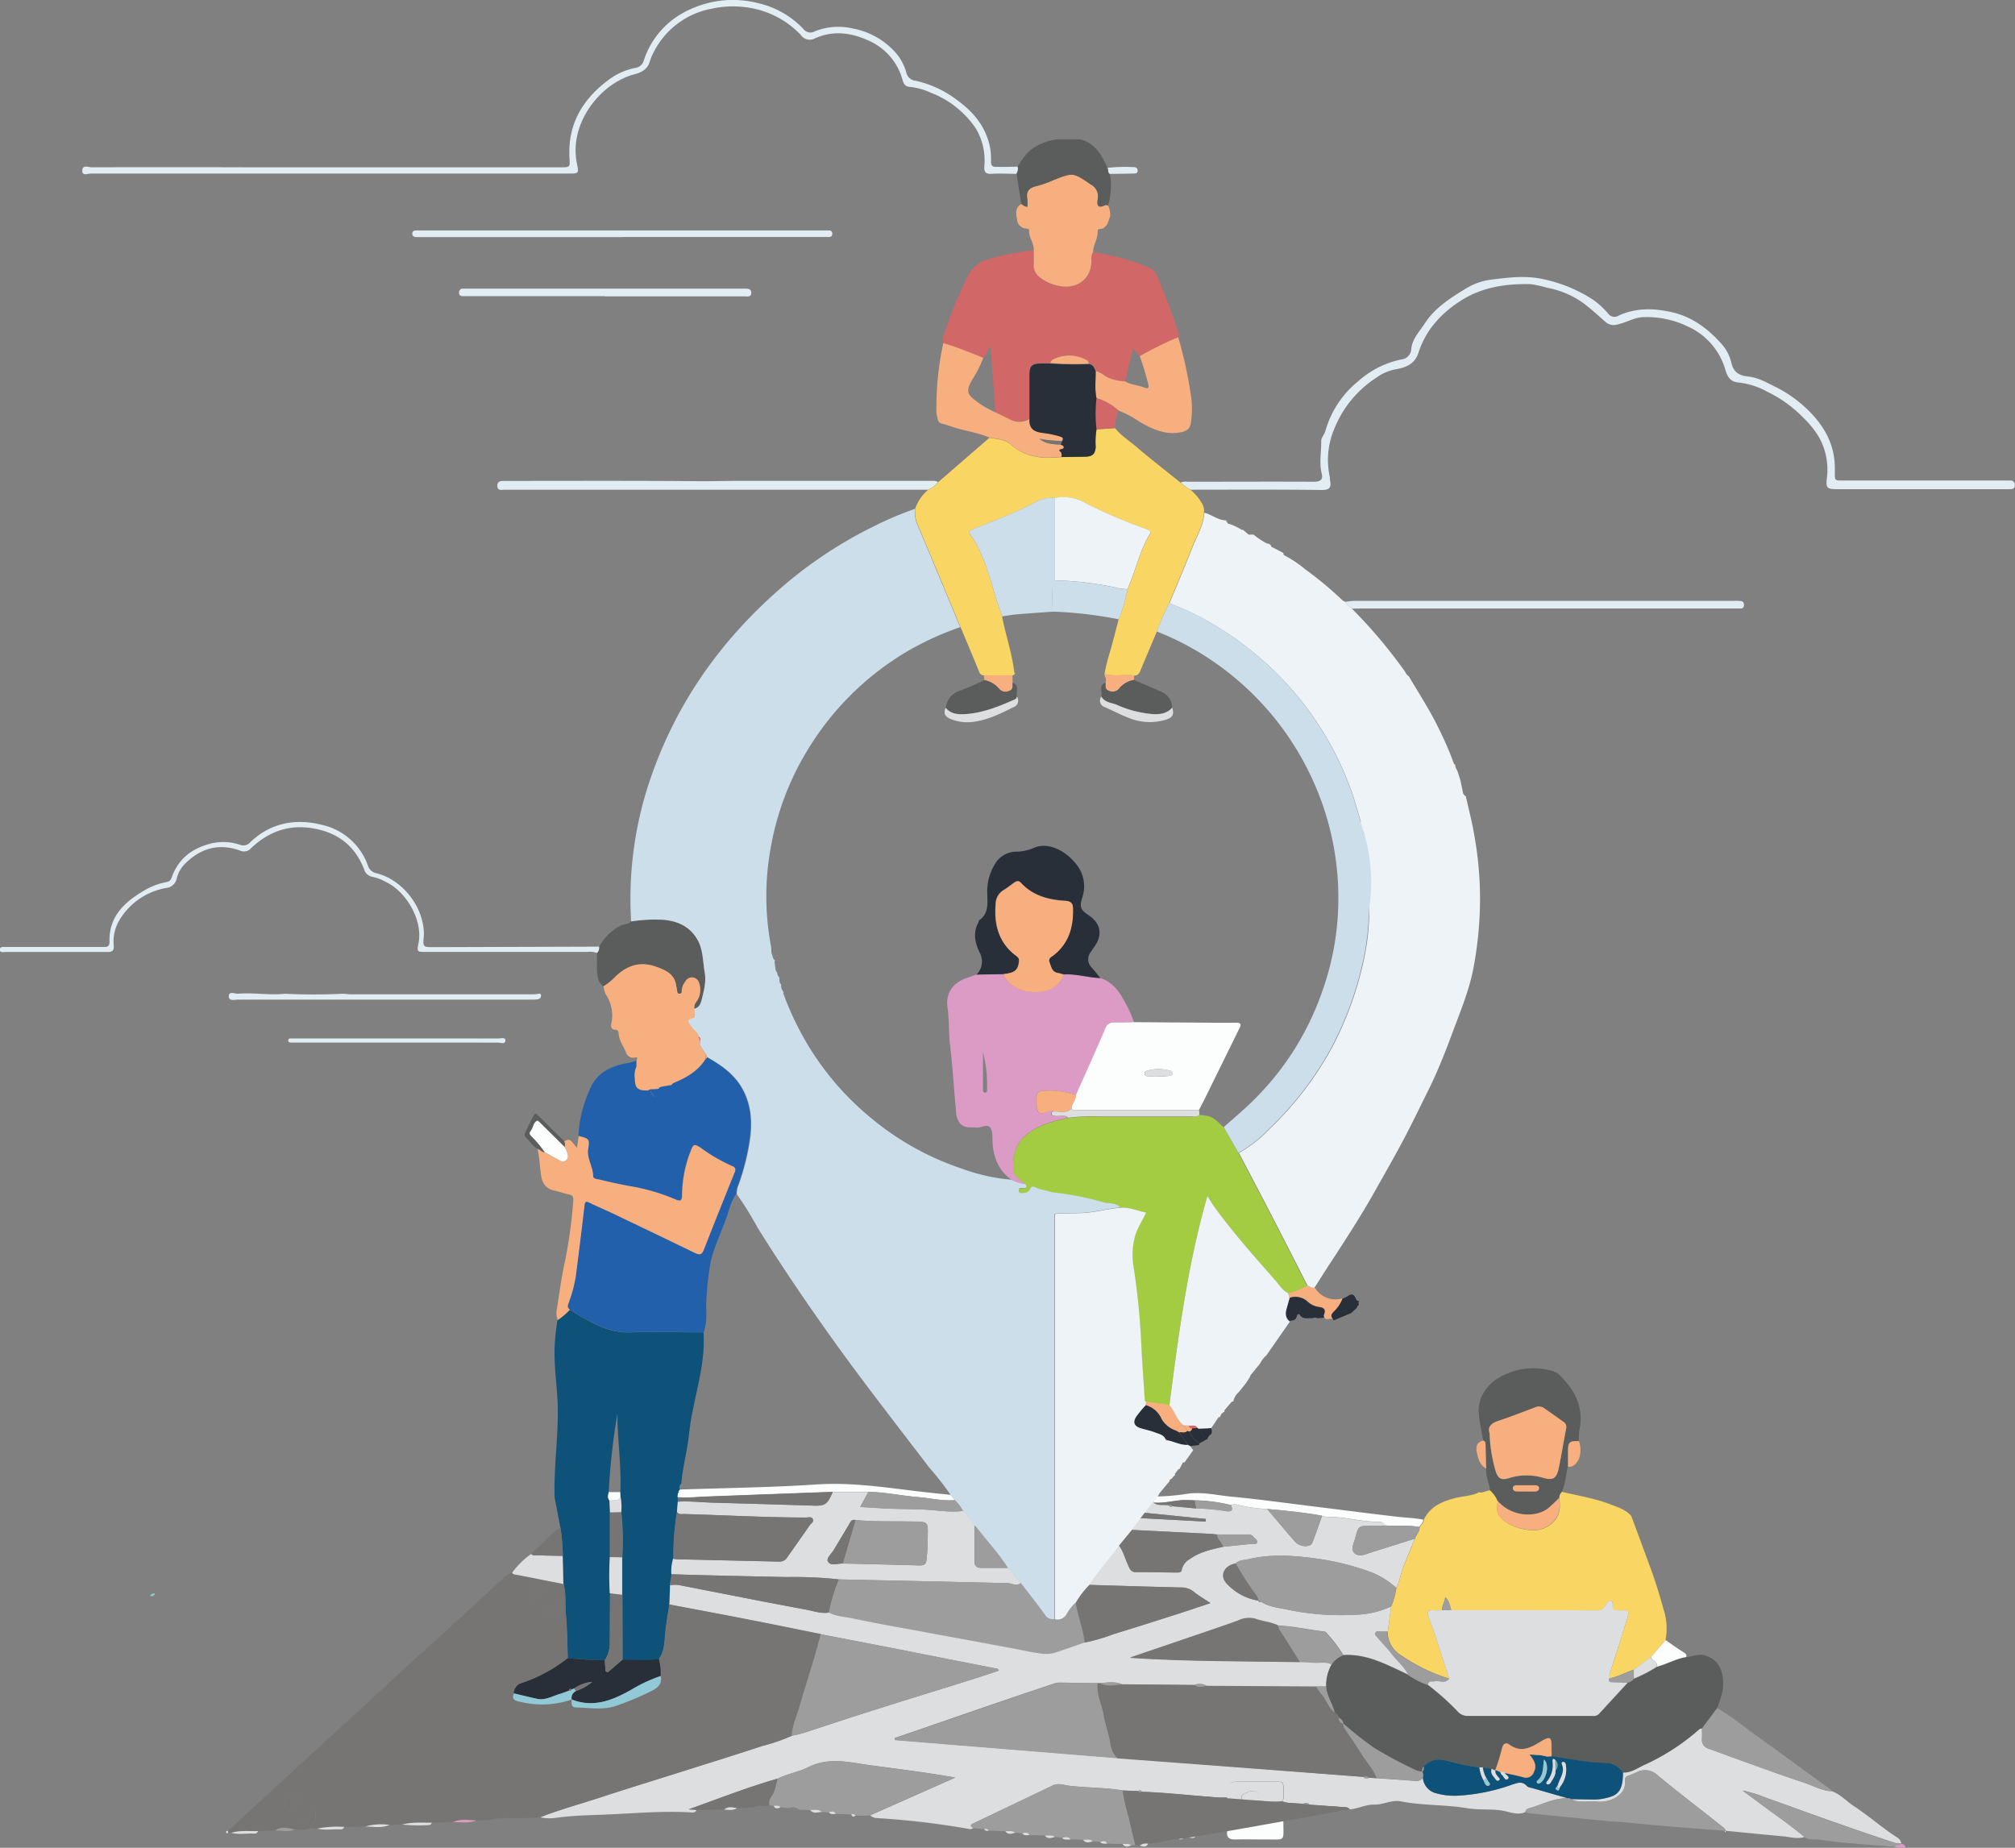 <svg xmlns="http://www.w3.org/2000/svg" viewBox="0 0 462.61 424.26"><rect x="0" y="0" width="462.61" height="424.26" fill="#808080" stroke="none"/><title>g29_element_1</title><g id="Capa_2" data-name="Capa 2"><g id="Capa_1-2" data-name="Capa 1"><path d="M128.64,350.66l-1.31-6.83c-.22-6.93.86-13.82.72-20.73-.1-4.9-1-9.78-.67-14.71a51.92,51.92,0,0,1,.61-5.31,15.12,15.12,0,0,0,2.78-2.38c.87.53,1.72,1.08,2.6,1.57,3.53,2,7,3.83,11.33,3.66,5.61-.22,11.23,0,16.84,0,0,1.18.07,2.37,0,3.55-.36,6.68-2.63,13-3.33,19.67-.41,3.84-1.46,7.6-1.8,11.46a1.26,1.26,0,0,0-.3,1.44l-.25.49a.28.28,0,0,0-.14.42l-.07.88,0,1-.19,2.36a58.74,58.74,0,0,0-.82,10.71,10,10,0,0,0-.41,3.6l-.43,2.52-.15,4.47c-.39,2.38-.8,4.76-1,7.18-.14,1.81-.25,3.65-1.37,5.21-2.77.58-5.56.2-8.34.24l-.06-14.93q0-4.29,0-8.57a62.67,62.67,0,0,0-.22-10.39,13.29,13.29,0,0,0-.18-3.64l-.06-1c.28-6.05-.69-12.06-.67-18.11a159.3,159.3,0,0,0-2,18.07c-.16.67-.36,1.34.17,1.95l.13,2.75,0,10.26a70.72,70.72,0,0,0,0,8.32c0,3.72,0,7.43-.06,11.15a7.15,7.15,0,0,1-1.08,4.15c-2.87.16-5.72-.27-8.57-.36-.13-3.34-.12-6.69-.43-10-.22-2.36.06-4.75-.53-7.07l-.15-6.46A44.86,44.86,0,0,0,128.64,350.66Z" style="fill:#0e5279"/><path d="M161.53,305.89c-5.61,0-11.24-.18-16.84,0-4.31.17-7.8-1.7-11.33-3.66-.89-.49-1.74-1-2.6-1.57s-.43-1.1-.22-1.72a31,31,0,0,0,1.57-5.93c.73-5.4,1.39-10.81,2-16.22.11-.94.33-1.1,1.19-.67,1.83.91,3.72,1.69,5.56,2.56q9.37,4.46,18.71,9c1,.49,1.52.32,1.94-.77q3.49-8.93,7.1-17.81c.3-.74.08-1.14-.56-1.39a38.45,38.45,0,0,1-7.22-4.18c-1.44-.94-1.72-.91-2.29.69a27.94,27.94,0,0,0-2,10.09c0,1.57-.55,1.52-1.65,1a45.34,45.34,0,0,0-10.37-3c-2.33-.43-4.65-1-7-1.51-.52-.13-1.41-.13-1.42-.84,0-2.15-1.52-4-1.13-6.27s.14-2.29-2.19-2.9a29.91,29.91,0,0,1,3.06-11.57c1.57-3,4.34-4.29,7.45-5a13.8,13.8,0,0,0,2.8-.69l0,1.35a4.63,4.63,0,0,0-.38,2.65c0,2.3.64,2.88,3,2.82,1-.1.86,1.91,2.22,1.28a7,7,0,0,0,2.53-1.7c.24-.28.46-.59.69-.88l.27-.35c3-1.22,5.7-2.71,7.48-5.52v0l.38-.47c3,1.7,5.77,3.58,7.64,6.53,2.24,3.52,2.69,7.41,2.28,11.47a53.08,53.08,0,0,1-3,12,6.57,6.57,0,0,0-.17,1.43c-1.3,1.76-1.67,3.91-2.41,5.9-1.29,3.51-3,6.91-3.63,10.62a74.28,74.28,0,0,0-.87,8.82C162.15,301.68,162.35,303.86,161.53,305.89Z" style="fill:#2360ac"/><path d="M276.4,117.68c-.11,2.82-1.61,5.19-2.61,7.71-1.73,4.38-3.57,8.71-5.36,13.06a68.13,68.13,0,0,0-2.84,6.55c-1.26,3-2.54,6-3.78,9-.27.66-.6,1.12-1.37,1.1-2.28-.29-4.6.29-6.86-.34a34.36,34.36,0,0,1,1-4.22c.82-2.77,1.51-5.57,2.25-8.36a32.93,32.93,0,0,0,2.05-6.89c1.85-4.17,2.78-8.71,5.13-12.67.31-.52,0-.78-.49-1-.9-.34-1.81-.67-2.7-1a114.78,114.78,0,0,1-11.62-5.13,10.1,10.1,0,0,0-7-1.13,7.51,7.51,0,0,0-4.08.74c-4.73,2.59-9.8,4.4-14.77,6.44-.84.34-1.07.57-.52,1.33,2.43,3.37,3.61,7.29,4.87,11.18a74.79,74.79,0,0,0,2.41,7.48c0,.32.07.64.14.95.85,4,2.15,7.85,2.61,11.9l0,.5-.35.2-6.54,0a1.19,1.19,0,0,1-1.19-.89c-1.4-3.41-2.83-6.81-4.26-10.22l-6.89-16.53c-1.08-2.58-2.17-5.16-3.25-7.74a8.89,8.89,0,0,1-.27-2.89,9.51,9.51,0,0,1,3-4.36,6,6,0,0,0,2.29-1.75l11.75-10.18c1.72.31,3.58.36,4.94,1.57,3.38,3,7.37,3.32,11.57,2.85,1.87,0,3.75,0,5.62-.08,1.59,0,2.2-.69,2.29-2.27a17,17,0,0,1,.19-4L256,98.3c1.41,1.78,3.35,2.95,5,4.39,3.27,2.78,6.67,5.41,10,8.1a9,9,0,0,0,2.3,1.65,11.11,11.11,0,0,1,2.48,2.87A3.28,3.28,0,0,1,276.4,117.68Z" style="fill:#f9d664"/><path d="M374.51,348.07c1.46,3.94,2.93,7.87,4.37,11.82,1.14,3.11,2.13,6.27,3,9.47a14.24,14.24,0,0,1,.5,7.2l-3.35,3.9-3.93,2.89c-1.88.6-3.61,1.62-5.57,2a2.75,2.75,0,0,1,.2-1.56c1.25-3.89,2.51-7.79,3.72-11.69.7-2.27.67-2.29-1.71-2.32-.79,0-1.57.07-1.49-1.11,0-.39.15-1-.45-1.06s-.77.34-1,.7c-.48.79-.89,1.5-2.06,1.49-11.18-.06-22.36-.06-33.54-.08-.36-1-.37-2.11-1.41-3.05-.08,1.22-.82,2-.67,3a15.26,15.26,0,0,1-1.94.06c-1.36-.12-1.61.46-1.18,1.62.49,1.31,1,2.62,1.42,3.95,1.11,3.36,2.18,6.73,3.27,10.1A40.47,40.47,0,0,1,321.61,380a6.17,6.17,0,0,1-3-5.37l.8-5.77a18.45,18.45,0,0,0,1.2-4.28c.8-1.63,1-3.47,1.71-5.1.86-2.06,1.65-4.15,2.56-6.2.25-.93,1.13-1.61,1.06-2.67.37-.52.95-.93.94-1.66,1.46-3.06,4.18-4.21,7.24-5,1.81-.47,3.74-.44,5.45-1.32.91.21,1.67-.4,2.53-.45a6.73,6.73,0,0,1,1.76,2.46c-.09,1.07-.4,2.18.2,3.17,1.7,2.81,7.72,4.45,10.65,3s3.84-3.74,3.25-6.81a2.08,2.08,0,0,1,.65-1.46c3.79.88,7.65,1.51,11.29,2.93C371.52,346.1,373.28,346.63,374.51,348.07Z" style="fill:#f9d664"/><path d="M216.57,78.77c-.57-1,.16-1.93.44-2.75a82.08,82.08,0,0,1,5.44-13.07,7.13,7.13,0,0,1,4.45-3.44,60.59,60.59,0,0,1,10.43-2.07c0,1.13.07,2.26,0,3.39a3.41,3.41,0,0,0,1.57,3,10,10,0,0,0,4.55,1.89c4.05.72,7.13-1.81,7.13-5.85a3,3,0,0,1,.37-2c4.47.85,8.92,1.74,13.08,3.71a2.82,2.82,0,0,1,1.47,1.4c1.88,4.33,3.49,8.75,5,13.23a1.6,1.6,0,0,1,0,1.26,77.87,77.87,0,0,0-8.83,4.34L260.16,80l-1.87,7.56a10.09,10.09,0,0,1-3.1-.56c-1.37-.37-2.28-1.49-3.63-1.8-.3-.78-.57-1.59-1.59-1.69-.1-.24-.14-.59-.32-.7a8.15,8.15,0,0,0-7.42-.5c-.48.18-1,.44-1.1,1.07l-2.09,0c-2.15,0-2.68.56-2.68,2.66q0,5.09,0,10.18a4.63,4.63,0,0,1-4.55,0l-3.3-1.61-1.08-14.9c-1,.73-.81,1.91-1.66,2.41C222.71,81,219.7,79.69,216.57,78.77Z" style="fill:#d26767"/><path d="M132.86,260.83c2.32.62,2.57.66,2.19,2.9s1.1,4.12,1.13,6.27c0,.72.9.72,1.42.84,2.3.56,4.62,1.08,7,1.51a45.34,45.34,0,0,1,10.37,3c1.1.49,1.69.54,1.65-1a27.94,27.94,0,0,1,2-10.09c.57-1.6.86-1.63,2.29-.69a38.45,38.45,0,0,0,7.22,4.18c.63.24.86.64.56,1.39q-3.6,8.89-7.1,17.81c-.43,1.09-.92,1.26-1.94.77q-9.34-4.52-18.71-9c-1.84-.88-3.73-1.66-5.56-2.56-.86-.43-1.08-.27-1.19.67-.64,5.41-1.29,10.82-2,16.22a31,31,0,0,1-1.57,5.93c-.21.62-.53,1.23.22,1.72a15.11,15.11,0,0,1-2.78,2.38,4.34,4.34,0,0,1-.17-2.7c.52-3.46,1-6.94,1.72-10.34a107.54,107.54,0,0,0,2-14.38c.06-.74-.09-1.22-.93-1.4-1.1-.23-2.18-.6-3.27-.88a3.59,3.59,0,0,1-3.09-3c-.42-2.18-.37-4.41-.92-6.55.64.11,1,.81,1.71.78l2.94,1.61c.62.34,1.31.75,1.95.25s.34-1.39.15-2.1a5.09,5.09,0,0,0-.51-1,1.85,1.85,0,0,0-.1-1.29c1.24-.67,1.24-.67,2.92,1.5Z" style="fill:#f7af7f"/><path d="M273.37,112.44a9,9,0,0,1-2.3-1.65,3,3,0,0,1,1.59-.18c9.68,0,19.36-.05,29,0,1.57,0,2.12-.53,1.77-1.95-.59-2.46-.07-4.93-.1-7.39,0-.82.79-1.61,1-2.47a22.57,22.57,0,0,1,7.47-11.25,21.37,21.37,0,0,1,9.82-5A2.54,2.54,0,0,0,324,80.21c.18-2.34,1.83-4,3-5.8,2.38-3.73,6-6,9.66-8.23a14.67,14.67,0,0,1,5.87-2c3.71-.44,7.47-.95,11.35-.17a33.7,33.7,0,0,1,12,4.9A19.28,19.28,0,0,1,369.21,72a1.76,1.76,0,0,0,2.38.47c3.93-1.8,8-1.74,12.17-.8,4.8,1.07,8.35,3.82,11.5,7.31a9.91,9.91,0,0,1,2.25,4.39c.51,2.24,2,2.9,3.89,3.09,2.3.24,4.23,1.39,6.19,2.36a28.78,28.78,0,0,1,6.33,4.24c4.44,3.93,7.41,8.56,7.33,14.74,0,2.79-.27,2.52,2.52,2.52h36.33c.49,0,1,0,1.46,0a1,1,0,0,1,1,1.19c0,.74-.6.81-1.17.81H421.87c-2.45,0-2.74-.23-2.43-2.72a15.27,15.27,0,0,0-1.71-9A20.34,20.34,0,0,0,414.09,96a28.7,28.7,0,0,0-8.25-6,17.44,17.44,0,0,0-6.56-2.16c-2.2-.11-2.77-1.59-3.21-3.09a15.63,15.63,0,0,0-8.5-9.75,21.65,21.65,0,0,0-10.06-2.19c-2.23,0-4,1.22-6.1,1.67a2.83,2.83,0,0,1-2.8-.56c-1.69-1.47-3.32-3-5.12-4.33a20.41,20.41,0,0,0-8.34-3.52,23.51,23.51,0,0,0-3.78-.83c-5.56-.12-11,.66-15.78,3.67-4.62,2.9-8.24,6.78-9.95,12.12-.82,2.59-3,3.39-5.16,3.75a10.91,10.91,0,0,0-4.5,1.94,25,25,0,0,0-9.75,12,18.09,18.09,0,0,0-.94,10.73c.07.31,0,.65.1,1,.27,1.51-.22,2.06-1.87,2.05C293.48,112.38,283.43,112.43,273.37,112.44Z" style="fill:#e2ecf3"/><path d="M233.45,39.91c-1.95,0-3.89-.12-5.83,0-1.31.06-1.71-.4-1.64-1.67a14.26,14.26,0,0,0-2-8.83,22,22,0,0,0-10.35-8.15,14.76,14.76,0,0,0-4.8-1.31c-1-.06-1.36-.71-1.61-1.56a13.77,13.77,0,0,0-7.66-9c-4.1-1.92-8.28-2.46-12.49-.57A2.47,2.47,0,0,1,183.83,8a20.88,20.88,0,0,0-9.55-5.73A22.87,22.87,0,0,0,163.39,2a18.74,18.74,0,0,0-13.26,9.88,11.62,11.62,0,0,0-.94,2.22c-.52,1.78-1.83,2.51-3.49,2.94C138.16,19,131.45,27.4,132.2,35.78a14,14,0,0,0,.21,1.6c.52,2.47.52,2.47-1.9,2.47q-54.81,0-109.62,0c-.7,0-2.08.65-2-.73s1.38-.71,2.14-.71q17.59-.05,35.19,0h72.45c2.25,0,2.19,0,2.07-2.22-.41-7.48,2.85-13.2,8.66-17.61a15,15,0,0,1,6.53-3,2.3,2.3,0,0,0,1.85-1.63A19.33,19.33,0,0,1,158.41,2.17,23.3,23.3,0,0,1,174,.71a20.7,20.7,0,0,1,10.44,5.93,2,2,0,0,0,2.63.55,14.53,14.53,0,0,1,8.71-.65A17.45,17.45,0,0,1,205.54,12a11.66,11.66,0,0,1,2.52,4.6,2.4,2.4,0,0,0,2.14,1.94A24.3,24.3,0,0,1,219.76,23c3.87,2.8,6.71,6.29,7.59,11.11a16.93,16.93,0,0,1,.17,3.06c0,.83.33,1.17,1.16,1.15,1.67,0,3.35,0,5-.06A2.06,2.06,0,0,1,233.45,39.91Z" style="fill:#e2ecf3"/><path d="M358.57,342.51a2.08,2.08,0,0,0-.65,1.46,33.29,33.29,0,0,1-2.57,2.41c-2.63,2-8.07,2.12-11.52-1.76a6.73,6.73,0,0,0-1.76-2.46c-.19-1.68-1-3.25-.86-5q-.07-2.84-.15-5.69a.73.73,0,0,0-.53-.71c-.39-2-.8-3.95-1-6-.46-4.31,2.4-7.59,5.94-9.13a15.26,15.26,0,0,1,11.29-.73,4.31,4.31,0,0,1,1.76,1.3c3.33,3.42,5.14,7.35,4.06,12.25a13.66,13.66,0,0,0-.11,2.42c-2.2-.08-2.49.2-2.5,2.4,0,1.17,0,2.34,0,3.5C359.45,338.68,359.43,340.7,358.57,342.51ZM342,329.14a33.94,33.94,0,0,0,1.31,8.41c.56,1.91,1.26,2.44,3.15,1.85a13.25,13.25,0,0,1,7.8-.07c2.27.65,3.09.19,3.59-2.14.65-3.05,1.13-6.14,1.72-9.21a1.39,1.39,0,0,0-.64-1.52q-2.29-1.64-4.62-3.24a2.11,2.11,0,0,0-2,0c-2.73,1-5.42,2.08-8.18,3C342.46,326.75,341.44,327.52,342,329.14Zm8.36,13.29h0c.65,0,1.3,0,1.94,0s1-.15,1-.75-.46-.68-.94-.68H348.2c-.46,0-.91.13-.87.71s.47.69.93.7C349,342.45,349.67,342.44,350.37,342.44Z" style="fill:#5b5c5c"/><path d="M250.95,57.84a3,3,0,0,0-.37,2c0,4-3.08,6.57-7.13,5.85a10,10,0,0,1-4.55-1.89,3.41,3.41,0,0,1-1.57-3c.06-1.13,0-2.26,0-3.39.09-1.59-1.18-2.86-1.06-4.48,0-.4-.39-.43-.71-.45a2.25,2.25,0,0,1-2.07-2.11c-.24-1.29-.51-2.71,1-3.53.42.19.7.64,1.39.63a9.49,9.49,0,0,0,0-1.74c-.34-1.8.41-2.66,2.16-3a25,25,0,0,0,3.79-1.36c4.57-1.81,4.53-1.77,8.61,1a3,3,0,0,1,1.61,3c-.11,1.1-.54,2.81,1.71,1.73.16-.08.42,0,.63.06a4.89,4.89,0,0,1,.48,2.51l-.67,1.89c-.46.4-.76,1-1.53,1-.33,0-.69.14-.67.52C252.09,54.75,251,56.19,250.95,57.84Z" style="fill:#f7af7f"/><path d="M261.67,81.77a77.87,77.87,0,0,1,8.83-4.34A98,98,0,0,1,273.29,90a21.35,21.35,0,0,1,.09,7.24c-.23,1.25-1,1.73-2.19,2-3.55.7-6.52-.65-9.47-2.34a24.59,24.59,0,0,0-5-2.67,12.69,12.69,0,0,0-5-2.82c-.45-2.06-.16-4.15-.18-6.22,1.35.3,2.27,1.43,3.63,1.8a10.08,10.08,0,0,0,3.1.56c1.41.85,3.09.86,4.59,1.48.74.31,1-.07.76-.81A64.14,64.14,0,0,0,261.67,81.77Z" style="fill:#f7af7f"/><path d="M159.4,231.6a2.14,2.14,0,0,1,.51-1.63,4.65,4.65,0,0,0,.62-4.13,1.74,1.74,0,0,0-1.4-1.38,1.68,1.68,0,0,0-1.76.86,3.73,3.73,0,0,0-.85,2.05c0,.37,0,.82-.54.8s-.5-.46-.55-.83-.15-.74-.21-1.11c-.42-2.68-2.49-3.5-4.68-4.28-3.69-1.31-6.72-.19-9.37,2.41a13.06,13.06,0,0,1-2.62,2.11c-1.27-.84-1.37-2.21-1.47-3.52s0-2.77,0-4.15a1.69,1.69,0,0,0,.49-1.45,11.94,11.94,0,0,1,5-4.88c.77-.35,1.73-.18,2.33-.93a36,36,0,0,1,7.23-.39c3.48.24,6.41,1.63,8.1,4.77,1.21,2.25,1.13,4.88,1.56,7.36.38,2.18-.2,4.17-.68,6.18C160.91,230.36,160.55,231.35,159.4,231.6Z" style="fill:#5b5c5c"/><path d="M216.57,78.77c3.14.92,6.15,2.19,9.18,3.38a26.54,26.54,0,0,1-2.6,5.11c-1.31,2.35-1.23,3.27.93,4.79a20.13,20.13,0,0,0,4.4,2.59l3.3,1.61a4.63,4.63,0,0,0,4.55,0c-.11,2.72,1.8,3,3.82,3.2a23.48,23.48,0,0,1,3.14.71c.57.15,1,.41.51,1.09a30.14,30.14,0,0,1-5.14-.5c1.06.93,2.51,1.28,4.82,1.31.81.17,1,.84.27,1-1.13.27-.19.57-.14.81s.24.7,0,1c-4.21.47-8.19.16-11.57-2.85-1.36-1.21-3.22-1.27-4.94-1.57-2.47-1.08-5.16-1.45-7.73-2.21-1.08-.32-2.12-.77-3.21-1a1.14,1.14,0,0,1-.88-1A10.35,10.35,0,0,1,215,94.8,68.43,68.43,0,0,1,216.57,78.77Z" style="fill:#f7af7f"/><path d="M215.35,110.69a6,6,0,0,1-2.29,1.75l-46.38,0q-25.38,0-50.76,0c-.68,0-1.7.33-1.74-.86s.91-1.16,1.74-1.16c15.08,0,30.16-.07,45.25.07,2.81,0,5.6-.08,8.41-.08q22.28,0,44.55,0A1.78,1.78,0,0,1,215.35,110.69Z" style="fill:#e2ecf3"/><path d="M137.54,217.35a1.69,1.69,0,0,1-.49,1.45,4.77,4.77,0,0,0-2.23-.24h-37c-2.12,0-2.12,0-1.72-2.1,1-5.05-2.72-11.82-7.75-14.08a10.14,10.14,0,0,0-2.87-1.06,2.46,2.46,0,0,1-1.91-1.78c-2.09-5.29-5.89-8.31-11.57-9.32s-10.37.73-14.42,4.58a2.09,2.09,0,0,1-2.46.5c-4.88-1.75-9.07-.56-12.67,3.05a7,7,0,0,0-1.87,3.33,2.72,2.72,0,0,1-2.43,2.2,15.64,15.64,0,0,0-10.8,7.5,9.6,9.6,0,0,0-1.24,5.77c.09,1-.27,1.44-1.35,1.43-7.84,0-15.67,0-23.51,0-.48,0-1.3.22-1.28-.55s.88-.6,1.41-.6q11,0,22.05,0c.87,0,1.75.15,1.71-1.24-.15-5.57,3.21-8.87,7.57-11.49a16.06,16.06,0,0,1,5.53-2.18c1.05-.18,1.15-1,1.44-1.74,1.67-4,4.77-6.14,8.93-7.15a12,12,0,0,1,6.64.39,2.11,2.11,0,0,0,2.21-.65c4.69-4.47,10.36-5.5,16.38-4a14.57,14.57,0,0,1,10.6,9.29,2.58,2.58,0,0,0,1.86,1.81c5.72,1.33,10.62,7.17,11,13.3a7.36,7.36,0,0,1,0,1.13c-.23,2.57-.23,2.57,2.41,2.57Z" style="fill:#e2ecf3"/><path d="M254.4,47.15c-.21,0-.47-.13-.63-.06-2.25,1.08-1.82-.63-1.71-1.73a3,3,0,0,0-1.61-3c-4.08-2.77-4-2.82-8.61-1A25,25,0,0,1,238,42.71c-1.75.38-2.5,1.25-2.16,3a9.49,9.49,0,0,1,0,1.74c-.68,0-1-.44-1.39-.63l-1.07-7a2.06,2.06,0,0,0,.25-1.62c1.14-1.69,2.18-3.47,4.06-4.48A11.83,11.83,0,0,1,242.82,32l5.2,0c3.44.87,4.91,3.63,6.24,6.52.3.42,0,1.06.55,1.39A15.88,15.88,0,0,1,254.4,47.15Z" style="fill:#5b5c5c"/><path d="M310.36,139.75a6.82,6.82,0,0,1-1.54-1.58c.8-.08,1.61-.22,2.41-.22h87a13.23,13.23,0,0,1,1.46.05c.52.06.71.42.7.92a.72.72,0,0,1-.81.79l-1.3,0h-86Z" style="fill:#e2ecf3"/><path d="M142.85,54.44H95.66c-.55,0-1-.14-1-.8s.51-.73,1-.73h93.57l1.13,0a.66.66,0,0,1,.71.7.69.69,0,0,1-.78.8H142.85Z" style="fill:#e2ecf3"/><path d="M138.89,68H106.32c-.57,0-.95-.19-.93-.83a.84.84,0,0,1,.92-.9c.43,0,.86,0,1.3,0h63.34c.71,0,1.57,0,1.53,1s-.87.78-1.5.78H138.89Z" style="fill:#e2ecf3"/><path d="M65.4,228.17c4.42.21,8.84.21,13.26,0,.64,0,1.29.13,1.93.13h41c.54,0,1.08,0,1.62-.06s1-.3,1,.4c0,.51-.4.75-.85.82a9.05,9.05,0,0,1-1.29.05q-33.65,0-67.3,0c-.82,0-2.26.45-2.24-.79s1.41-.5,2.17-.56C58.28,227.87,61.84,228.55,65.4,228.17Z" style="fill:#e2ecf3"/><path d="M91,239.37H67.84c-.32,0-.65,0-1,0s-.69-.08-.66-.52.32-.41.59-.42.76,0,1.13,0q23.25,0,46.5,0c.58,0,1.65-.33,1.63.44,0,1-1.12.51-1.72.51C106.56,239.38,98.78,239.37,91,239.37Z" style="fill:#e2ecf3"/><path d="M296.06,298l-.34-1.15a17.15,17.15,0,0,0,4.37-1.72c.56.08,1,.74,1.67.34a5.55,5.55,0,0,0,6.48,2.63,8.22,8.22,0,0,1-2,3c-.53.52-.84,1-.23,1.64l-1.58.15-.41-.36c0-.21-.12-.46-.05-.64.47-1.21.09-1.68-1.21-1.83a4.89,4.89,0,0,1-2.45-1.14A4.06,4.06,0,0,0,296.06,298Z" style="fill:#f7af7f"/><path d="M296.06,298a4.06,4.06,0,0,1,4.21.95,4.89,4.89,0,0,0,2.45,1.14c1.3.15,1.69.62,1.21,1.83-.07.18,0,.42.05.64l-1.5.12a1.44,1.44,0,0,0-1.23,0c-1-.12-2.12.37-2.86-.81-.23-.37-.59,0-.66.31-.19,1-.94,1-1.68,1.11-1.09-.82-1-1.89-.64-3C295.64,299.57,295.85,298.8,296.06,298Z" style="fill:#282f39"/><path d="M251.74,91.41a12.69,12.69,0,0,1,5,2.82A15.54,15.54,0,0,0,256,98.3l-4.29.29A30.63,30.63,0,0,1,251.74,91.41Z" style="fill:#d26767"/><path d="M129.5,262a1.85,1.85,0,0,1,.1,1.29c-1.73-1.71-3.46-3.43-5.2-5.14-.34-.33-.9-1-1.08-.87-.91.46-.9,1.61-1.47,2.35-.39.5-.26.76.13,1.21a23.35,23.35,0,0,1,3.09,3.68c-.7,0-1.07-.67-1.71-.78-1.14-.58-1.71-1.74-2.62-2.56a.79.79,0,0,1-.24-.89,45,45,0,0,1,2.11-4.32c.34-.57.82,0,1.15.36Z" style="fill:#5b5c5c"/><path d="M306,302.8c-.6-.65-.3-1.12.23-1.64a8.22,8.22,0,0,0,2-3,5.46,5.46,0,0,0,1.15-.53c.87-.67,1.45-.53,1.87.48.14.32.31.73.83.54-.26.32-.13.7-.13,1.05a.57.57,0,0,0-.41.57l-1.35,1.22-4,1.68v0Z" style="fill:#282f39"/><path d="M360,336.79c0-1.17,0-2.34,0-3.5,0-2.2.3-2.48,2.5-2.4a6.1,6.1,0,0,1,0,4.06C361.94,336.05,361.29,336.85,360,336.79Z" style="fill:#f7af7f"/><path d="M340.52,330.76a.73.73,0,0,1,.53.71q.07,2.84.15,5.69c-1.42-.75-1.8-2.14-2.11-3.53S338.93,331.15,340.52,330.76Z" style="fill:#f7af7f"/><path d="M254.8,39.93c-.54-.32-.25-1-.55-1.39a36.76,36.76,0,0,1,5.8-.18c.57,0,1.14.09,1.13.83s-.72.64-1.21.66C258.25,39.89,256.52,39.91,254.8,39.93Z" style="fill:#e2ecf3"/><path d="M275,327.89a.35.35,0,0,0,.21.08l1.73,2.55-1.57.88a6.43,6.43,0,0,1-2.36-2.74.72.72,0,0,0,.65-.73Z" style="fill:#282f39"/><path d="M273,328.66a6.43,6.43,0,0,0,2.36,2.74l-.09.38-1.94.24-.59-.26-2-2.88c.61-.15,1.33.27,1.85-.36Z" style="fill:#282f39"/><path d="M276.9,330.52,275.17,328l2-.07.86-.06a1.75,1.75,0,0,1,.09,1.35,2.15,2.15,0,0,0-.95,1.27Z" style="fill:#282f39"/><polygon points="306.21 303.2 306.18 303.17 306.18 303.15 306.21 303.2" style="fill:#f7af7f"/><path d="M275.33,256l.71.07c.07.18.15.38.32.06,2.09,0,3.25,1.48,4.58,2.72l3.39,5.9c3,5.71,6,11.41,8.93,17.13,2.29,4.43,4.55,8.88,6.82,13.33a17.14,17.14,0,0,1-4.37,1.72c-1.33-.62-2-1.89-2.94-2.92-4.78-5.46-9.63-10.87-13.9-16.76-.59-.82-1.1-1.69-1.68-2.59-4.54,15.76-6.63,31.86-8.72,48l-5.38-.78-.3-.18h0c-.26-3.87-.52-7.74-.77-11.62a167.24,167.24,0,0,0-1.87-19.47,15.75,15.75,0,0,1,.26-6.27c.48-2.15,1.74-3.88,2.67-5.9-2-.36-3.81-1.29-5.81-1.1-1-1.18-2.59-.85-3.89-1.21a67.16,67.16,0,0,0-11.15-2.22l-.59-.05c-1.29-.51-2.71-.53-4-1.2a.79.79,0,0,0-1.18.45,1.53,1.53,0,0,1-1.43.87c-.44,0-1.08.23-1.12-.51s.44-.66,1-.6c.84.09,1-.3.46-.93-1.13-1-2.72-1.85-2.77-3.54-.08-2.89.48-5.63,2.89-7.68,2.81-2.4,6.22-3.23,9.69-4a45.18,45.18,0,0,1,7.25-.31q10.52,0,21,0C274.13,256.33,274.82,256.54,275.33,256Z" style="fill:#a3cc43"/><path d="M245.2,256.65c-3.46.76-6.88,1.59-9.69,4-2.4,2.05-3,4.79-2.89,7.68,0,1.69,1.63,2.51,2.77,3.54a9.64,9.64,0,0,1-3.19-1c-2.9-2.07-4.09-5-4.32-8.44-.08-1.18.1-2.59-.49-3.46-.73-1.08-2.15.08-3.29-.08s-2.65.29-3.73-1a4.53,4.53,0,0,1-.87-2.7c-.5-5.08-.79-10.19-1.38-15.26-.33-2.84-.18-5.7-.58-8.53-.47-3.34,1.14-5.7,4.34-6.84l2.29-.79,6.19-.09a3.81,3.81,0,0,0,.74,1.22c2.08,2.6,4.89,3,8,2.8a6.25,6.25,0,0,0,5.17-3.95c2.84-.15,5.58.74,8.39.84,2.46.78,4,2.6,5.18,4.75a29,29,0,0,1,2.51,5.36c-1.5,0-3,.11-4.51.09a1.93,1.93,0,0,0-2.06,1.37c-2.2,5.12-4.49,10.2-6.75,15.29a19.83,19.83,0,0,0-5.68-1.07c-3.52.1-3.52,0-3.38,3.6.06,1.47.73,2,2.1,1.42.6-.24,1.12-.69,1.78-.19-.24.1-.54.18-.52.5,0,.52.49.44.84.5C243.18,256.38,244.29,255.83,245.2,256.65Zm-19.52-15.06c0,2.79,0,5.57,0,8.36,0,.36-.08.88.41.91.68,0,.5-.56.51-.94A29.9,29.9,0,0,0,225.68,241.59Z" style="fill:#db9bc4"/><path d="M155.41,347.15l.19-2.36c2.7-.19,5.4.14,8.09.22,7.61.22,15.23.43,22.84.68,2.89.1,3.4-.2,4.64-3.13l8.2,0L197.48,346c2.39.14,4.57.29,6.76.38,3,.12,5.91.07,8.88.27,2.67.18,5.36.62,8.06.24a11.06,11.06,0,0,1,2.53,3.35c0,2.74,0,5.49,0,8.23,0,1.09.56,1.53,1.62,1.52,2,0,4.09,0,6.13,0,1.19.9,1.79,2.32,2.86,3.33-.05.41-.32.39-.66.47-.89.21-1.64-.31-2.48-.32-3.88-.05-7.76-.16-11.65-.25l-27-.59a96.1,96.1,0,0,0-12-.53c-8.8-.19-17.6-.36-26.4-.65a10,10,0,0,1,.41-3.6,3.41,3.41,0,0,0,.63.14l23.8.55a2,2,0,0,0,1.74-1c1.74-2.46,3.47-4.91,5.18-7.39.29-.42.93-.81.69-1.37s-1.05-.36-1.6-.36c-9.29,0-18.56-.54-27.84-.8C156.58,347.61,155.86,347.83,155.41,347.15Zm41,1.9c-1-.31-1.2.5-1.54,1.06-1.17,1.91-2.29,3.86-3.46,5.77-.53.87-1.75,1.9-1.35,2.61.67,1.21,2.23.42,3.42.5,5.87.14,11.75.27,17.62.45,1,0,1.51-.22,1.63-1.39.19-1.83.23-3.66.27-5.49.06-3.13.06-3.11-3.17-3.19C205.36,349.27,200.88,349.45,196.42,349Z" style="fill:#dddee0"/><path d="M192.54,362.63l27,.59c3.88.09,7.76.2,11.65.25.85,0,1.59.53,2.48.32.35-.08.61-.06.66-.47,1.86,2.42,3.76,4.82,5.56,7.29a2.07,2.07,0,0,0,2.26,1.09,2.39,2.39,0,0,0,2.7-1.26,9.9,9.9,0,0,1,2.12-2.62,12.23,12.23,0,0,0,.48,2.51c.5,2.28,1.36,4.49,1.54,6.84-2.23.77-4.45,1.57-6.69,2.31a7.79,7.79,0,0,1-3.81.17c-1.81-.3-3.59-.71-5.39-1-7.51-1.42-15-2.78-22.54-4.17-4.92-.91-9.86-1.77-14.75-2.82-1.86-.4-3.84-.44-5.58-1.35A39.51,39.51,0,0,1,192.54,362.63Z" style="fill:#9d9d9d"/><path d="M156.11,342c10.42-.36,20.86-.47,31.25-1.16,7.8-.52,15.39.6,23,1.53,2.62.32,5.26.57,7.89.85l1,1.22c-2.86.23-5.64-.47-8.46-.7-3.85-.31-7.64-1.15-11.51-1.22l-8.2,0q-15.18.56-30.37,1.13a33.91,33.91,0,0,1-5.16.1l.07-.88a.28.28,0,0,0,.14-.42Z" style="fill:#fcfdfd"/><path d="M199.37,342.53c3.87.06,7.66.9,11.51,1.22,2.82.23,5.6.92,8.46.7a8,8,0,0,1,1.84,2.46c-2.7.38-5.38-.06-8.06-.24-3-.2-5.92-.15-8.88-.27-2.19-.09-4.38-.24-6.76-.38Z" style="fill:#9d9d9d"/><path d="M231.51,360c-2,0-4.09,0-6.13,0-1.06,0-1.62-.43-1.62-1.52,0-2.74,0-5.49,0-8.23.15.06.35.09.44.2C226.56,353.66,229.37,356.57,231.51,360Z" style="fill:#9d9d9d"/><path d="M162,243.23l.11-1,.27.51Z" style="fill:#f7af7f"/><path d="M161.34,241l-.27-.44Z" style="fill:#f7af7f"/><path d="M313.87,196.88a10.66,10.66,0,0,1-1.26.94c-.61.34-1.34.66-1.83-.15s.1-1.31.62-1.78a4.94,4.94,0,0,1,2.13-1Z" style="fill:#b35859"/><path d="M190.26,370.25c1.75.91,3.72.95,5.58,1.35,4.89,1.06,9.83,1.91,14.75,2.82,7.51,1.39,15,2.75,22.54,4.17,1.8.34,3.58.75,5.39,1a7.79,7.79,0,0,0,3.81-.17c2.24-.73,4.46-1.53,6.69-2.3a42.44,42.44,0,0,0,6.63-1.94c4.83-1.47,9.63-3,14.44-4.54,2.54-.81,5.06-1.67,7.78-2.57-1.43-1-2.69-1.68-3.8-2.59a4.46,4.46,0,0,0-2.94-1c-7.06-.17-14.11-.39-21.17-.6,2.06-3.22,4.69-6,6.88-9.11,1.06,1.39,1.44,3.09,2.17,4.63.36.76.59,1.57,1.75,1.56,3.12,0,6.24.05,9.37.09.56,0,1.09,0,1.2-.73a3.61,3.61,0,0,1,1.8-2.34c2.28-1.67,5-2.22,7.63-2.83,2.13-.22,4.26-.43,6.39-.67.5-.06,1.26.26,1.44-.33s-.58-.95-.92-1.41a1.4,1.4,0,0,0-1.17-.43h-7.08c-.64-.06-1.28-.14-1.93-.17l-17.79-.89,2-2.7,15.06.8.05-.6-14.17-1.43,2.21-2.8,0,.46c1,.86,2.31.39,3.45.63a.57.57,0,0,0,.86.21l5.42.51a49.75,49.75,0,0,1,7,.65c1.33.15,1.48-.37,1-1.41a3.4,3.4,0,0,1,1.89,0,32.8,32.8,0,0,0,6.45.92l1.88,2.21c1.53,1.79,3,3.62,4.61,5.37,1.07,1.18,3.44,1.25,3.87.17.8-2,1.5-4.13,2.25-6.2a6,6,0,0,0,1.42.3c3.73-.13,7.33,1.11,11.06,1.07.72,0,1.67-.06,2.1.87-1.08,0-2.16.07-3.23.06-3,0-3,0-3.74,2.84-.12.47-.3.92-.45,1.39-.55,1.77.42,2.81,2.32,2.46a10.73,10.73,0,0,0,1.23-.41l10.6-3.33c-.91,2-1.7,4.14-2.56,6.2-.68,1.63-.9,3.47-1.71,5.1a18.85,18.85,0,0,0-5.54-3.51,59.49,59.49,0,0,0-12.79-3.23c-5.21-.72-10.4-1.09-15.59.13-1,.25-2.16.18-3,1-2.61.47-3.72,2.72-2.11,4.51a12.67,12.67,0,0,0,7.32,4h0c.09.36.38.28.63.27,2,1.28,4.28,1.39,6.45,1.89a60,60,0,0,0,15.46,1.09,20.45,20.45,0,0,0,8-1.91l-.8,5.77c-.59,0-1.19,0-1.78,0-.36,0-.83-.14-1,.25s.25.8.49,1.09c1.09,1.33,2.32,2.55,3.37,3.92,1.21,1.57,2.83,2.81,3.68,4.66-.48-.24-1-.48-1.45-.71-4.29-2-8.54-4.15-13.5-3.8a31.52,31.52,0,0,0-3.65-4.86c-.2-.25-.38-.52-.74-.56-3.5-.4-7-1.2-10.49-1.37-1.65-.84-3.51-.95-5.23-1.56a5.73,5.73,0,0,0-4.06.39c-2.37.87-4.77,1.68-7.16,2.5l-17.62,6c13,.92,26.08.8,39.1,1,1,0,2,0,3,.14,1.41.13,2.87-.32,4.23.4a9.6,9.6,0,0,0-1.25,5.11l-2.28,0L277,387.06a3.22,3.22,0,0,0-2.81-.2l-16.65-.15c-1.66-.72-3.37-.37-5.07-.26H252c-2.75,0-5.5-.09-8.25-.12a5,5,0,0,0-1.59.16q-7.26,2.42-14.49,4.89-6.78,2.32-13.56,4.68l-8.72,3,0,.41,51.1,4.15,20.63,1.54L313.07,408a.76.76,0,0,0,1.13.18l1.87.11c3,.21,6.07.4,9.11.64a1.7,1.7,0,0,0,1.49-.75,4,4,0,0,0,3.15,3.6,15.56,15.56,0,0,0,5.29.5A43.92,43.92,0,0,0,347,409.78c1.17-.36,2.39-1,3.51.28.28.32.88.38,1.34.51L360,412.9c-3-.1-5.71,1.31-8.51,2.16-.53.16-1.21.26-1.3,1-1.42.65-2.93.22-4.22-.11-3-.77-6.12-.26-9.16-.78-5-.85-10.2-.59-15.23-1.57-2.08-.41-4,.79-6,.74s-3.74.93-5.66,1.1c-.4-.55-1-.52-1.59-.55l-7.65-.47a.94.94,0,0,0-1.45-.24c-1.63-.26-3.32,0-4.9-.63.67-.61.38-1.42.39-2.14,0-2.36,0-2.36-2.27-2.37h-6.8c-3.77,0-3.77,0-3.88,3.71l-1.59,0c-6-.44-12-1.15-18-1.37-.22-.3-.46-.46-.8-.16l-3.55-.13c-4.1-.69-8.26-.59-12.38-1.09-1.2-.15-2.44-.66-3.66-.08-6.1,2.91-12.2,5.84-18.31,8.74-.86.41-.55.69,0,1.07-.24.09-.51.29-.73.25a187.24,187.24,0,0,0-21.35-2.54,2.23,2.23,0,0,1-1.6-.63l19.55-8.68c-6.48-1.14-12.84-1.94-19.2-2.78-4.87-.65-9.71-2.05-14.54.4-2.19,1.11-4.72,1.46-6.92,2.6-7,2-13.7,4.68-20.54,7.08l1.76.12c-.29.77-1,.6-1.52.57-6.47-.36-12.93.24-19.37.51-3.74.15-7.53.21-11.28.74a10.23,10.23,0,0,1-3.71-.11c4.55-1.81,9.29-3.07,13.94-4.6,6.6-2.17,13.24-4.2,19.86-6.29,5.75-1.82,11.51-3.61,17.24-5.5a42.77,42.77,0,0,0,6.83-2.36,25.54,25.54,0,0,0,4-1.08c4.35-1.43,8.69-2.86,13.05-4.25,4.72-1.5,9.45-3,14.17-4.44,3.69-1.15,7.39-2.3,11.08-3.46,1.72-.54,3.42-1.13,5.13-1.7-.18-.47-.47-.46-.73-.51l-9.67-1.89c-4.44-.88-8.89-1.77-13.33-2.64q-8.57-1.67-17.14-3.31c-5.84-1.17-11.68-2.36-17.52-3.5s-11.5-2.19-17.24-3.28l.15-4.47a6.4,6.4,0,0,1,2.73.09c9.56,1.85,19.12,3.77,28.69,5.54C186.84,369.91,188.51,370.54,190.26,370.25Z" style="fill:#dddee0"/><path d="M181.77,398.53a42.77,42.77,0,0,1-6.83,2.36c-5.73,1.89-11.49,3.68-17.24,5.5-6.62,2.1-13.26,4.13-19.86,6.29-4.65,1.53-9.38,2.79-13.94,4.6l-5,.22c-2.13,0-4.29-.25-6.38.38l-3,.12c-1.83-.09-3.67-.46-5.44.35l-4.86.15c-2.27,0-4.55-.19-6.78.42l-3,.11a13.67,13.67,0,0,0-5.57.34l-4.8.1a23,23,0,0,0-6.15.38l-1.66,0c.55-1,1.34-1.82,1.26-3,0-.52.1-1.14-.7-1.2s-.86.46-.87,1c0,.74-.09,1.55-1,1.47-1.57-.14-1.6.82-1.58,1.9l-.63,0c-1.55-.34-3.09-.69-4.57.26l-3.85.14c-2.05,0-4.13-.21-6.15.39h-.72l-.06-.47,15.19-14c4.44-4.07,8.91-8.13,13.34-12.2,5.18-4.77,10.31-9.6,15.54-14.31q7.29-6.56,14.48-13.22l4.82-4.43a4.72,4.72,0,0,1,1.91-1.16c.24.46.72.43,1.13.51l10.61,2.1c.59,2.32.31,4.71.53,7.07.31,3.32.3,6.67.43,10a34.44,34.44,0,0,1-10.3,5.6,2.54,2.54,0,0,0-2,2.44c-.69,1.56.49,1.73,1.5,1.94a21.13,21.13,0,0,0,11.76-.54h0c0,.78-.21,1.82,1,1.85,3,.06,6.13.62,9.13-.34a64,64,0,0,0,8.43-3.55c1.37-.67,2.25-1.65,1.9-3.32a12.24,12.24,0,0,0-.42-4c1.12-1.56,1.23-3.4,1.37-5.21.19-2.42.59-4.8,1-7.18,5.75,1.09,11.5,2.16,17.24,3.28s11.68,2.33,17.52,3.51c-1.4,5.78-3.36,11.38-5,17.1C182.82,394.39,181.88,396.35,181.77,398.53Zm-55.62-27.16a2.51,2.51,0,0,0,2.75-2.74c0-.54.24-1.29-.67-1.38s-.9.57-.89,1.18c0,.94-.41,1.39-1.36,1.37-.61,0-1.27,0-1.17.89S125.67,371.28,126.15,371.37Zm-57.9,40.27a2.58,2.58,0,0,0-2.82,3c0,.58.14,1.12.86,1.13s.72-.54.7-1c0-1,.34-1.55,1.41-1.5.55,0,1.15,0,1.14-.78S68.81,411.69,68.25,411.64Zm53.63-45.22c0,.4-.06,1,.75,1,.65,0,.85-.4.8-.95-.1-1.31.58-1.71,1.77-1.64a.69.69,0,0,0,.8-.78c0-.55-.33-.69-.83-.76C123.21,363,121.95,364.14,121.88,366.42Z" style="fill:#767573"/><path d="M304.46,387.29a9.6,9.6,0,0,1,1.25-5.11,5.57,5.57,0,0,1,2.61-2.12c5-.35,9.21,1.78,13.5,3.8.49.23,1,.47,1.45.71a18.46,18.46,0,0,0,4.6,2.33,58.54,58.54,0,0,1,6.73,6,3,3,0,0,0,2.21,1.1c9.6,0,19.2,0,28.8,0a1.76,1.76,0,0,0,1.48-.46c2.19-2.4,4.4-4.79,6.61-7.18a2.34,2.34,0,0,0,1.43-.91,31.16,31.16,0,0,0,5.31-2.75c2.29-.59,4.35-1.84,6.71-2.21,1.42-.15,2.78-.84,4.26-.39,2.66.81,4,2.61,4.19,5.93.17,2.19-.68,4.16-1.36,6.17l-3.49,4.71c-.2.06-.46.07-.6.2a50.49,50.49,0,0,1-12.72,8.23c-1.54.74-3,1.8-4.83,1.72a5,5,0,0,0-4.33-2.28c-4.07-.07-8.06-1-12.08-1.5,0-.38.08-.75.08-1.13,0-3.69,0-3.81-3.21-1.88-2.18,1.32-4.18,1.91-6.41.29-1-.7-1.43-.16-1.71.73a43,43,0,0,1-1.56,5.09c-.39.27-.61-.18-.92-.23l-2-.34h-.78a51.06,51.06,0,0,1-6.62-1.3c-2.37-.78-4.39-.8-6.18,1.1a1.27,1.27,0,0,0-.33,1.16h0a4.73,4.73,0,0,1-1.25-.23,97.13,97.13,0,0,1-9.9-5.27,87.88,87.88,0,0,1-7-5.55h0c0-.7-.58-1-1-1.4a3.12,3.12,0,0,0-1-1.19C305.91,391.14,304.62,389.4,304.46,387.29Z" style="fill:#5b5c5c"/><path d="M372.6,407c1.84.08,3.29-1,4.83-1.72a50.49,50.49,0,0,0,12.72-8.23c.14-.13.4-.14.6-.2,0,.76.05,1.51,0,2.26a2.16,2.16,0,0,0,1.65,2.43c2.08.72,4.13,1.52,6.2,2.26,5.21,1.86,10.39,3.79,15.64,5.51,2.08.68,4,1.87,6.28,1.94,2,.7,3.43,2.35,5.17,3.49,3.38,2.21,6.41,4.92,9.81,7.12a1.92,1.92,0,0,1,1,1.39,4.9,4.9,0,0,1-1.28-.07q-4.81-1.59-9.6-3.25c-3.24-1.12-6.48-2.27-9.71-3.42s-6.65-2.44-10-3.57a33.19,33.19,0,0,0-5.87-1.85l3.3,2.46c3.65,2.74,7.45,5.28,10.94,8.23-1.66.51-3.3,0-4.94-.16-4.36-.39-8.71-.84-13.07-1.26a4.17,4.17,0,0,0-.6-.75c-5-4-10.18-7.91-15.12-12a4.13,4.13,0,0,0-4.81-.69,20.43,20.43,0,0,1-1.92.8,1,1,0,0,0-.75,1.21c.18,1.83-.75,2.94-2.26,3.89a7.42,7.42,0,0,1-4.53.81c-1.88-.08-3.86.35-5.67-.54,1.62,0,3.24.07,4.86.12a13,13,0,0,0,4.3-.64C371.85,411.9,372.63,410.34,372.6,407Z" style="fill:#dddee0"/><path d="M178.56,408.36c2.21-1.14,4.74-1.49,6.92-2.6,4.83-2.45,9.67-1.05,14.54-.4,6.36.84,12.72,1.64,19.2,2.78l-19.55,8.68a15.72,15.72,0,0,1-3.25,0,.89.89,0,0,0-1-.21l-3.54-.14c-.41-.75-1-.6-1.62-.34l-1.51-.08c-.81-.75-1.79-.44-2.72-.45l-2.57-.09a2,2,0,0,0-2.27-.34l-2-.22c-.46-.5-1.06-.3-1.62-.33l-1-.13a2.52,2.52,0,0,1,.44-2C178,411.26,178.05,409.73,178.56,408.36Z" style="fill:#9d9d9d"/><path d="M223.36,419.74c-.5-.38-.81-.66,0-1.07,6.11-2.89,12.21-5.82,18.31-8.74,1.22-.58,2.46-.07,3.66.08,4.11.5,8.28.4,12.38,1.09a51.29,51.29,0,0,0,1.43,6.26c.45,2.1,1,4.17,1.47,6.26l-1,.09c-.58-.56-1.28-.36-2-.32l-3.52-.12c-.41-.75-1-.62-1.65-.37l-1.64-.15c-.68-.6-1.5-.36-2.28-.35l-2.88-.1c-.53-.82-1.25-.58-2-.36l-1.64-.17c-.69-.59-1.5-.37-2.28-.33l-3.52-.12c-.42-.74-1-.59-1.69-.4l-1.6-.14c-.69-.58-1.5-.36-2.28-.35l-3.8-.14a.77.77,0,0,0-1.08-.33Z" style="fill:#9d9d9d"/><path d="M360.62,413.08c1.82.88,3.79.46,5.67.54a7.42,7.42,0,0,0,4.53-.81c1.5-1,2.43-2.07,2.26-3.89a1,1,0,0,1,.75-1.21,20.43,20.43,0,0,0,1.92-.8,4.13,4.13,0,0,1,4.81.69c4.94,4.13,10.07,8,15.12,12a4.17,4.17,0,0,1,.6.75l-.34,0c-6.73-.54-13.47-1-20.19-1.68-3.52-.36-7-.53-10.56-.91-4.63-.5-9.26-.92-13.89-1.39a5.31,5.31,0,0,1-1.07-.34c.09-.77.78-.87,1.3-1,2.8-.86,5.46-2.26,8.51-2.16A.44.44,0,0,1,360.62,413.08Z" style="fill:#9d9d9d"/><path d="M260.66,423.63c-.49-2.09-1-4.16-1.47-6.26a51.29,51.29,0,0,1-1.43-6.26l3.55.13a.57.57,0,0,0,.8.16c6,.22,12,.93,18,1.37.19.24-.76.79.08.74,1.74-.1,1.46,1,1.55,2.09.12,1.45-.51,3,.48,4.35l-.51.45c-2.42,0-4.69,1-7.11,1a2.65,2.65,0,0,0-1.92.41l-1,.14a.88.88,0,0,0-1.12.28c-2.38.07-4.62,1.1-7,1.08a2.41,2.41,0,0,0-1.92.41Z" style="fill:#767573"/><path d="M420.51,411.28c-2.27-.07-4.2-1.26-6.28-1.94-5.25-1.72-10.43-3.65-15.64-5.51-2.07-.74-4.12-1.53-6.2-2.26a2.16,2.16,0,0,1-1.65-2.43c.05-.75,0-1.51,0-2.26l3.49-4.71a64.82,64.82,0,0,1,7.16,5c6.14,4.4,12.23,8.88,18.35,13.31C420.05,410.73,420.42,410.85,420.51,411.28Z" style="fill:#9d9d9d"/><path d="M414.28,421.8c-3.49-2.95-7.29-5.49-10.94-8.23l-3.3-2.46A33.19,33.19,0,0,1,405.9,413c3.36,1.12,6.67,2.38,10,3.57s6.47,2.3,9.71,3.42,6.39,2.19,9.6,3.25a4.9,4.9,0,0,0,1.28.07l0,.08c-.41.48-1.19.09-1.57.65-5.73-.54-11.5-.79-17.2-1.65C416.57,422.18,415.32,422.6,414.28,421.8Z" style="fill:#9d9d9d"/><path d="M178.56,408.36c-.51,1.37-.52,2.9-1.48,4.13a2.52,2.52,0,0,0-.44,2l0,.1c-1.18.16-2.41-.19-3.54.39l-3.92.16c-1-.15-2-.46-2.94.35l-6.46.07-1.76-.12C164.87,413,171.59,410.35,178.56,408.36Z" style="fill:#767573"/><path d="M129.33,363.69l-10.61-2.1c-.41-.08-.88,0-1.13-.51a18.68,18.68,0,0,1,4.37-4.29c.47.51,1.1.29,1.65.31,1.85.07,3.7.09,5.55.13Z" style="fill:#dddee0"/><path d="M281.75,420.4l.51-.45a9.91,9.91,0,0,0,2.34-.31c1-.38,2.31.28,3-.93,1.39.26,2.71-.44,4.09-.3l1-.08a1.09,1.09,0,0,0,1.21-.38l.74,0a1.9,1.9,0,0,0,0,.23c0,4.82.61,4.12-4.06,4.17-2.32,0-4.65-.06-7,0C282.24,422.38,281.52,421.92,281.75,420.4Z" style="fill:#fcfdfd"/><path d="M294.73,418.13a1.9,1.9,0,0,1,0-.23c0-.69,0-1.38,0-2.06.12-1.21-.31-1.79-1.59-1.65-.5.06-1.09.12-1.37-.51l2.53-.1c1.58.64,3.27.37,4.9.62a1.43,1.43,0,0,0,1.45.24l7.65.47c.58,0,1.19,0,1.59.55l-1.27.08c-.53,0-1.09-.12-1.51.35l-1,.14a.79.79,0,0,0-1.06.23c-3.15.53-6.27,1.24-9.46,1.49A3,3,0,0,0,294.73,418.13Z" style="fill:#767573"/><path d="M129.18,357.23c-1.85,0-3.7-.06-5.55-.13-.56,0-1.18.19-1.65-.31l.21-.27.3-.35c2.12-1.76,3.91-3.88,6.16-5.51A44.88,44.88,0,0,1,129.18,357.23Z" style="fill:#767573"/><path d="M68.28,420c0-1.08,0-2,1.58-1.9,1,.09,1-.73,1-1.47,0-.59.1-1.1.87-1s.67.69.7,1.2c.08,1.22-.71,2.08-1.26,3A6.08,6.08,0,0,1,68.28,420Z" style="fill:#767573"/><path d="M92.35,418.92c2.23-.61,4.51-.4,6.78-.42a.72.72,0,0,1-.72.54A36,36,0,0,1,92.35,418.92Z" style="fill:#dddee0"/><path d="M53.09,420.82c2-.6,4.09-.35,6.15-.39a.8.8,0,0,1-.88.56C56.6,420.91,54.83,421.29,53.09,420.82Z" style="fill:#dddee0"/><path d="M72.88,419.85a23,23,0,0,1,6.15-.38.8.8,0,0,1-.88.55C76.39,419.94,74.62,420.31,72.88,419.85Z" style="fill:#dddee0"/><path d="M104,418.35c1.77-.81,3.61-.44,5.44-.35C107.66,418.63,105.82,418.39,104,418.35Z" style="fill:#db9bc4"/><path d="M83.82,419.37A13.67,13.67,0,0,1,89.4,419C87.58,419.81,85.69,419.4,83.82,419.37Z" style="fill:#dddee0"/><path d="M63.08,420.3c1.47-1,3-.6,4.57-.26C66.17,420.81,64.6,420.22,63.08,420.3Z" style="fill:#9d9d9d"/><path d="M434.92,424c.38-.56,1.15-.17,1.57-.65a1,1,0,0,1,1,.84A5.4,5.4,0,0,1,434.92,424Z" style="fill:#db9bc4"/><path d="M166.25,415.49c.9-.81,1.93-.5,2.94-.35C168.28,415.77,167.25,415.54,166.25,415.49Z" style="fill:#dddee0"/><path d="M186,415.59c.93,0,1.92-.3,2.72.45C187.83,416,186.8,416.61,186,415.59Z" style="fill:#dddee0"/><path d="M248.63,422.41c.78,0,1.59-.25,2.28.35C250.1,423,249.27,423.32,248.63,422.41Z" style="fill:#dddee0"/><path d="M239.87,421.46c.78,0,1.59-.25,2.28.33C241.34,422,240.52,422.35,239.87,421.46Z" style="fill:#dddee0"/><path d="M230.79,420.46c.78,0,1.59-.23,2.28.35C232.26,421,231.43,421.38,230.79,420.46Z" style="fill:#dddee0"/><path d="M243.79,422c.72-.23,1.44-.46,2,.36C245.08,422.34,244.37,422.53,243.79,422Z" style="fill:#dddee0"/><path d="M272.71,421.83a2.65,2.65,0,0,1,1.92-.41C274.15,422.29,273.43,422,272.71,421.83Z" style="fill:#dddee0"/><path d="M257.71,423.4c.68,0,1.38-.24,2,.32C259,424,258.25,424.23,257.71,423.4Z" style="fill:#dddee0"/><path d="M261.68,423.74a2.41,2.41,0,0,1,1.92-.41C263.12,424.23,262.4,424,261.68,423.74Z" style="fill:#dddee0"/><path d="M190.27,416.13c.62-.26,1.22-.41,1.62.34C191.32,416.51,190.73,416.66,190.27,416.13Z" style="fill:#dddee0"/><path d="M252.55,422.91c.63-.25,1.24-.38,1.65.37C253.61,423.33,253,423.43,252.55,422.91Z" style="fill:#dddee0"/><path d="M234.67,420.94c.64-.19,1.27-.34,1.69.4C235.75,421.38,235.13,421.5,234.67,420.94Z" style="fill:#dddee0"/><path d="M177.6,414.61c.56,0,1.16-.17,1.62.33C178.6,415.25,178,415.46,177.6,414.61Z" style="fill:#dddee0"/><path d="M195.43,416.61a.89.89,0,0,1,1,.21C196,417.23,195.67,417.16,195.43,416.61Z" style="fill:#dddee0"/><path d="M270.62,422.25a.88.88,0,0,1,1.12-.28A.93.93,0,0,1,270.62,422.25Z" style="fill:#dddee0"/><path d="M225.91,420a.77.77,0,0,1,1.08.33A1,1,0,0,1,225.91,420Z" style="fill:#dddee0"/><path d="M52.32,420.35l.06.47c-.21.16-.42.16-.47-.12S52.1,420.38,52.32,420.35Z" style="fill:#dddee0"/><path d="M395.93,420.41l.34,0-.21.31Z" style="fill:#dddee0"/><path d="M122.48,356.16l-.3.35Z" style="fill:#dddee0"/><path d="M34.47,366.47c.16-.55.58-.64,1.08-.62C35.43,366.48,35,366.54,34.47,366.47Z" style="fill:#91c9d6"/><path d="M387.15,380.45c-2.36.36-4.43,1.62-6.71,2.21.19-1.15-1.16-1.32-1.4-2.2l3.35-3.9c1.41,1,2.8,2,4.26,2.89C387.11,379.74,387.23,380,387.15,380.45Z" style="fill:#fcfdfd"/><path d="M155.41,347.15c.45.68,1.16.47,1.78.49,9.28.26,18.55.77,27.84.8.54,0,1.3-.33,1.6.36s-.4.95-.69,1.37c-1.71,2.48-3.45,4.93-5.18,7.39a2,2,0,0,1-1.74,1l-23.8-.55a3.41,3.41,0,0,1-.63-.14A58.72,58.72,0,0,1,155.41,347.15Z" style="fill:#767573"/><path d="M151.25,380.84a12.24,12.24,0,0,1,.42,4,33.91,33.91,0,0,0-6.68,3.11c-4.34,2.44-8.7,4.3-13.75,2.26h0a1.72,1.72,0,0,1,1-1.95,11.72,11.72,0,0,0,3.73-2.09,8.68,8.68,0,0,0-4.16,1.51l-.59.21c-.43-.32-.53,0-.65.32-.66.24-1.3.51-2,.7-1.73.51-3.35,1.58-5.27,1.15s-3.55-.83-5.33-1.25a2.54,2.54,0,0,1,2-2.44,34.44,34.44,0,0,0,10.3-5.6c2.86.1,5.7.52,8.58.36,0,.64.07,1.28.12,1.92,0,.3-.07.69.32.82s.57-.2.81-.41l2.79-2.39C145.69,381,148.48,381.41,151.25,380.84Z" style="fill:#282f39"/><path d="M190.26,370.25c-1.76.29-3.43-.34-5.09-.65-9.58-1.77-19.13-3.69-28.69-5.54a6.4,6.4,0,0,0-2.73-.09l.43-2.52c8.8.29,17.6.46,26.4.65a96.1,96.1,0,0,1,12,.53A39.51,39.51,0,0,0,190.26,370.25Z" style="fill:#767573"/><path d="M155.65,343.8a33.91,33.91,0,0,0,5.16-.1q15.18-.59,30.37-1.13c-1.24,2.92-1.75,3.22-4.64,3.13-7.61-.25-15.23-.47-22.84-.68-2.7-.08-5.39-.41-8.09-.22Z" style="fill:#767573"/><path d="M142.91,381.08l-2.79,2.39c-.24.2-.45.52-.81.41s-.3-.52-.32-.82c-.05-.64-.08-1.28-.12-1.92A7.16,7.16,0,0,0,140,377c0-3.72,0-7.43.06-11.15l2.84.31Z" style="fill:#767573"/><path d="M140,357.51q0-5.13,0-10.26l2.57-.07a62.65,62.65,0,0,1,.22,10.39Z" style="fill:#767573"/><path d="M140,357.51l2.83.06q0,4.29,0,8.57l-2.84-.31A70.7,70.7,0,0,1,140,357.51Z" style="fill:#dddee0"/><path d="M142.62,347.18l-2.57.07-.13-2.75c.88-.2,2.08.43,2.51-1A13.29,13.29,0,0,1,142.62,347.18Z" style="fill:#dddee0"/><path d="M142.44,343.54c-.43,1.38-1.63.75-2.51,1-.53-.61-.32-1.28-.17-1.95l2.62,0Z" style="fill:#fcfdfd"/><path d="M155.86,342.5a.28.28,0,0,1-.14.42A.28.28,0,0,1,155.86,342.5Z" style="fill:#78a6ae"/><path d="M151.39,249.73l.34-.18,2.52-.46c-.23.3-.45.6-.69.88a7,7,0,0,1-2.53,1.7c-1.36.63-1.18-1.39-2.22-1.28.48-.46,1.1-.22,1.64-.34C150.81,250,151.16,250.07,151.39,249.73Z" style="fill:#2360ac"/><path d="M251.74,91.41a30.63,30.63,0,0,0,0,7.17,17.06,17.06,0,0,0-.19,4c-.09,1.58-.7,2.22-2.29,2.27-1.87.05-3.75.06-5.62.08.26-.35.1-.69,0-1s-1-.54.14-.81c.74-.18.54-.84-.27-1l.31-.81c.5-.68.06-.95-.51-1.09a23.48,23.48,0,0,0-3.14-.71c-2-.23-3.93-.48-3.82-3.2q0-5.09,0-10.18c0-2.1.53-2.62,2.68-2.66l2.09,0a81.43,81.43,0,0,0,8.84.13c1,.1,1.3.91,1.59,1.69C251.58,87.26,251.29,89.35,251.74,91.41Z" style="fill:#282f39"/><path d="M260.44,155.08l-.13,1.07A5.66,5.66,0,0,0,257,158a1.91,1.91,0,0,1-2.42.59c-1-.37-.72-1.18-.78-1.89.41-.72-.26-1.32-.24-2C255.84,155.37,258.16,154.8,260.44,155.08Z" style="fill:#f7af7f"/><path d="M232.44,155.06l.05,1.69c-.09.7.25,1.52-.78,1.88a1.93,1.93,0,0,1-2.41-.58,5.88,5.88,0,0,0-3.3-1.89l-.1-1.08Z" style="fill:#f7af7f"/><path d="M232.83,154.36l.32.3-.37.19Z" style="fill:#f7af7f"/><path d="M373.7,386.33c-2.2,2.39-4.41,4.78-6.61,7.18a1.76,1.76,0,0,1-1.48.46c-9.6,0-19.2,0-28.8,0a3,3,0,0,1-2.21-1.1,58.5,58.5,0,0,0-6.73-6c0-1.15.89-.72,1.49-.86,1.1-.25,2.42.64,3.33-.61-1.09-3.37-2.16-6.74-3.27-10.1-.44-1.33-.93-2.64-1.42-3.95-.43-1.16-.19-1.75,1.18-1.62a15.31,15.31,0,0,0,1.94-.06l2.08,0c11.18,0,22.36,0,33.54.08,1.17,0,1.58-.71,2.06-1.49.22-.36.48-.8,1-.7s.47.67.45,1.06c-.07,1.18.71,1.1,1.49,1.11,2.37,0,2.41.06,1.71,2.32-1.21,3.91-2.47,7.8-3.72,11.69a2.74,2.74,0,0,0-.19,1.56c-.39.85.19.9.78.91Z" style="fill:#dddee0"/><path d="M319.37,368.84a20.45,20.45,0,0,1-8,1.91A60,60,0,0,1,296,369.67c-2.17-.5-4.49-.6-6.45-1.89l-.63-.27h0a3.22,3.22,0,0,0-.82-1.69,71.26,71.26,0,0,1-4.39-6.83c.82-.85,1.93-.79,3-1,5.2-1.23,10.38-.85,15.59-.13A59.49,59.49,0,0,1,315,361.06a18.85,18.85,0,0,1,5.54,3.51A18.49,18.49,0,0,1,319.37,368.84Z" style="fill:#9d9d9d"/><path d="M264.86,345l0-.46,0-.07c.45-.13.59-.55.83-.88a50,50,0,0,0,6.61-.57c3.59-.6,7.1.32,10.63.64,6.12.57,12.2,1.43,18.3,2.18,6.53.8,13,1.66,19.58,2.41,2,.23,4,.27,5.94.67,0,.74-.57,1.14-.94,1.66-2.58-.45-5.19-.16-7.79-.34-.43-.93-1.38-.88-2.1-.87-3.73,0-7.33-1.2-11.06-1.07a6,6,0,0,1-1.42-.3c-4.17-.76-8.38-1.17-12.6-1.54a32.8,32.8,0,0,1-6.45-.92,3.4,3.4,0,0,0-1.89,0,36.74,36.74,0,0,0-8.31-1.08l-1.76-.06C269.94,344.36,267.45,345.24,264.86,345Z" style="fill:#fcfdfd"/><path d="M318.11,350.26c2.59.18,5.21-.11,7.79.34.07,1.06-.81,1.74-1.06,2.67l-10.6,3.33A10.73,10.73,0,0,1,313,357c-1.9.35-2.87-.69-2.32-2.46.14-.46.32-.92.45-1.39.76-2.86.76-2.85,3.74-2.84C316,350.33,317,350.28,318.11,350.26Z" style="fill:#9d9d9d"/><path d="M343.82,344.61c3.46,3.88,8.9,3.76,11.52,1.76a33.29,33.29,0,0,0,2.57-2.41c.59,3.07-.37,5.38-3.25,6.81s-9-.19-10.65-3C343.42,346.79,343.74,345.68,343.82,344.61Z" style="fill:#f7af7f"/><path d="M332.7,385.43c-.92,1.25-2.23.36-3.33.61-.6.14-1.48-.29-1.49.86a18.47,18.47,0,0,1-4.6-2.33c-.85-1.85-2.47-3.09-3.68-4.66-1-1.36-2.27-2.59-3.37-3.92-.24-.29-.76-.6-.49-1.09s.68-.22,1-.25c.59,0,1.19,0,1.78,0a6.17,6.17,0,0,0,3,5.37A40.47,40.47,0,0,0,332.7,385.43Z" style="fill:#9d9d9d"/><path d="M379,380.46c.24.88,1.59,1,1.4,2.2a31.16,31.16,0,0,1-5.31,2.75l0-2.05Z" style="fill:#dddee0"/><path d="M375.1,383.36l0,2.05a2.34,2.34,0,0,1-1.43.91l-3.39-.06c-.58,0-1.16-.06-.78-.91C371.49,385,373.22,384,375.1,383.36Z" style="fill:#9d9d9d"/><path d="M333.2,369.71l-2.08,0c-.15-1,.59-1.82.67-3C332.83,367.6,332.84,368.74,333.2,369.71Z" style="fill:#9d9d9d"/><path d="M250,83.5a81.43,81.43,0,0,1-8.84-.13c.1-.63.62-.89,1.1-1.07a8.15,8.15,0,0,1,7.42.5C249.83,82.91,249.86,83.26,250,83.5Z" style="fill:#f7af7f"/><path d="M263,322.59l.12-.8,5.38.78c1.25,1.44,1.68,3.45,3.27,4.65l-.06.08a1.45,1.45,0,0,0-1.57,1.19,6,6,0,0,1-3.46-2.67A5.58,5.58,0,0,0,263,322.59Z" style="fill:#f7af7f"/><path d="M273,328.66l-.39-.15-.89-1.21.06-.08,1.26.05h0a.57.57,0,0,0,.63.66A.72.72,0,0,1,273,328.66Z" style="fill:#f7af7f"/><path d="M125.07,264.56a23.35,23.35,0,0,0-3.09-3.68c-.39-.45-.52-.71-.13-1.21.58-.74.56-1.89,1.47-2.35.17-.09.73.53,1.08.87,1.74,1.71,3.47,3.42,5.2,5.14a5.09,5.09,0,0,1,.51,1c.19.71.57,1.53-.15,2.1s-1.33.09-1.95-.25Z" style="fill:#fcfdfd"/><path d="M342,329.14c-.57-1.63.45-2.4,2.12-2.95,2.75-.91,5.45-2,8.18-3a2.11,2.11,0,0,1,2,0q2.32,1.6,4.62,3.24a1.39,1.39,0,0,1,.64,1.52c-.59,3.07-1.08,6.16-1.72,9.21-.5,2.33-1.32,2.79-3.59,2.14a13.25,13.25,0,0,0-7.8.07c-1.89.59-2.59.06-3.15-1.85A33.94,33.94,0,0,1,342,329.14Z" style="fill:#f7af7f"/><path d="M350.37,342.44c-.7,0-1.4,0-2.11,0-.46,0-.9-.17-.93-.7s.4-.7.87-.71h4.21c.48,0,.94.17.94.68s-.49.76-1,.75-1.3,0-1.94,0Z" style="fill:#f7af7f"/><path d="M160.44,238a.89.89,0,0,1,.32,1.05A1.25,1.25,0,0,1,160.44,238Z" style="fill:#b35859"/><path d="M243.81,101.25l-.31.81c-2.31,0-3.77-.38-4.83-1.31A30.14,30.14,0,0,0,243.81,101.25Z" style="fill:#767573"/><path d="M273.62,327.93a.57.57,0,0,1-.63-.66c.68.13,1.53-.29,2,.62Z" style="fill:#d26767"/><polygon points="271.52 335.65 271.54 335.69 271.55 335.69 271.52 335.65" style="fill:#91c9d6"/><path d="M272.71,331.75c-1.69.12-3.15-.79-4.76-1.06l0,.06c0-.25-.15-.33-.38-.31l0,0c-.41-1-1.45-1.18-2.31-1.51-1.1-.43-2.27-.67-3.4-1-1.47-.48-1.86-1.36-1-2.67a25.18,25.18,0,0,1,2.16-2.61,5.58,5.58,0,0,1,3.68,3.22,6,6,0,0,0,3.46,2.67l.61.38Z" style="fill:#282f39"/><path d="M270.72,328.87l-.61-.38a1.46,1.46,0,0,1,1.57-1.19l.89,1.21C272.05,329.13,271.33,328.72,270.72,328.87Z" style="fill:#f7af7f"/><path d="M247,251.44c2.26-5.09,4.56-10.17,6.75-15.29a1.93,1.93,0,0,1,2.06-1.37c1.5,0,3-.05,4.51-.09l18.11.13c1.78,0,3.56,0,5.34,0,1,0,1.3.25.82,1.21-2.64,5.34-5.25,10.69-7.88,16-.47,1-1,1.91-1.46,2.87H247.79c-.63,0-1.31.13-1.83-.4C246,253.41,247,252.6,247,251.44Zm18.77-4.33v.08c.91,0,1.82-.07,2.73-.16a.71.71,0,0,0,.7-.56.55.55,0,0,0-.45-.59,9.29,9.29,0,0,0-5.52,0,.6.6,0,0,0-.47.73.73.73,0,0,0,.75.5C264.29,247.13,265,247.11,265.8,247.11Z" style="fill:#fcfdfd"/><path d="M230.38,223.67l-6.19.09a4.22,4.22,0,0,0,.7-5.09c-1.07-2.25-1.54-4.49-.3-6.82.1-.19.1-.48.25-.58,2.1-1.49,1.89-3.67,1.83-5.84a12,12,0,0,1,1.87-7.23,5.67,5.67,0,0,1,4.54-2.65,10.78,10.78,0,0,0,4.17-.83c3-1.41,6.9.19,9.64,3.46a8.05,8.05,0,0,1,1.55,8c-.64,2.11-.33,2.76,1.55,4,2.7,1.82,3.19,4.4,1.34,7.07-.31.44-.62.89-.91,1.34a2.65,2.65,0,0,0,.19,3.53c.7.79,1.36,1.62,2,2.44-2.81-.11-5.55-1-8.39-.84-.47-.13-.92-.29-1.4-.37-1.34-.24-1.49-1.35-1.88-2.36s.38-1.3.95-1.75c3.47-2.76,4.53-6.52,4.41-10.76,0-1.17-.52-1.62-1.77-1.69-3.85-.22-7.44-1.2-10.19-4.15-.56-.6-1-.37-1.56,0-.79.55-1.54,1.17-2.36,1.67a3.72,3.72,0,0,0-1.85,3c-.43,4.84.63,9.12,4.76,12.15.73.54.63,1,.5,1.78C233.52,223.38,231.9,223.41,230.38,223.67Z" style="fill:#282f39"/><path d="M226,156.16a5.88,5.88,0,0,1,3.3,1.89,1.93,1.93,0,0,0,2.41.58c1-.36.7-1.19.78-1.88,1.71.64.66,2.12,1,3.18-.08.26-.14.5-.43.63-3.69,1.65-7.44,3.16-11.51,3.41-1.56.1-3.24,0-4.4-1.45a4.62,4.62,0,0,1,3.43-4C222.41,157.83,224.19,157,226,156.16Z" style="fill:#5b5c5c"/><path d="M253.81,156.74c.06.71-.24,1.53.78,1.89A1.91,1.91,0,0,0,257,158a5.66,5.66,0,0,1,3.3-1.88c2.06.87,4.13,1.7,6.16,2.64a4,4,0,0,1,2.65,3.68c-1.25,1.46-3,1.58-4.67,1.48a25.4,25.4,0,0,1-8.06-2.12c-1.24-.51-2.77-.53-3.55-1.9C253.16,158.87,252.08,157.38,253.81,156.74Z" style="fill:#5b5c5c"/><path d="M246,254.55c.52.53,1.2.4,1.83.4h27.48l.06,1c-.52.58-1.21.37-1.83.37q-10.52,0-21,0a45.18,45.18,0,0,0-7.25.31c-.91-.82-2-.27-3-.44-.35-.06-.8,0-.84-.5,0-.33.27-.4.52-.5C243.24,255.11,244.75,255.77,246,254.55Z" style="fill:#dddee0"/><path d="M252.84,159.93c.78,1.38,2.31,1.4,3.55,1.9a25.4,25.4,0,0,0,8.06,2.12c1.7.11,3.42,0,4.67-1.48.5,1.55.12,2.33-1.58,2.81a12.67,12.67,0,0,1-7.95-.27c-2-.74-3.91-1.75-5.87-2.62A1.58,1.58,0,0,1,252.84,159.93Z" style="fill:#dddee0"/><path d="M217.12,162.52c1.16,1.42,2.83,1.54,4.4,1.45,4.08-.25,7.83-1.76,11.51-3.41.29-.13.35-.38.43-.63a1.6,1.6,0,0,1-.86,2.47c-3.07,1.54-6.14,3.06-9.63,3.39a10.06,10.06,0,0,1-4.43-.6C217.38,164.77,216.35,164.06,217.12,162.52Z" style="fill:#dddee0"/><path d="M276.36,256.09c-.17.31-.24.12-.32-.06Z" style="fill:#dddee0"/><path d="M262.8,321.61h0Z" style="fill:#f7af7f"/><path d="M250,363.9c7.06.21,14.11.44,21.17.6a4.46,4.46,0,0,1,2.94,1c1.11.91,2.38,1.63,3.8,2.59-2.72.9-5.25,1.76-7.78,2.57-4.81,1.53-9.61,3.07-14.44,4.54a42.44,42.44,0,0,1-6.63,1.94c-.18-2.35-1-4.56-1.54-6.84a12.23,12.23,0,0,1-.48-2.51A18.52,18.52,0,0,1,250,363.9Z" style="fill:#767573"/><path d="M259.71,351.28l17.79.89c.64,0,1.29.11,1.93.17.06,1.12,1.18,1.74,1.34,2.82-2.67.61-5.36,1.16-7.63,2.83a3.61,3.61,0,0,0-1.8,2.34c-.11.76-.64.74-1.2.73-3.12,0-6.24-.12-9.37-.09-1.16,0-1.39-.79-1.75-1.56-.73-1.54-1.11-3.24-2.17-4.63Z" style="fill:#767573"/><path d="M262.69,347.34l14.17,1.43-.05.6-15.06-.8Z" style="fill:#767573"/><path d="M230.38,223.67c1.51-.26,3.14-.29,3.5-2.36.13-.75.23-1.24-.5-1.78-4.13-3-5.19-7.32-4.76-12.15a3.72,3.72,0,0,1,1.85-3c.82-.5,1.57-1.11,2.36-1.67.51-.36,1-.59,1.56,0,2.75,3,6.35,3.93,10.19,4.15,1.25.07,1.73.52,1.77,1.69.12,4.24-.93,8-4.41,10.76-.57.45-1.36.7-.95,1.75s.54,2.12,1.88,2.36c.47.08.93.24,1.4.37a6.25,6.25,0,0,1-5.17,3.95c-3.08.21-5.89-.2-8-2.8A3.81,3.81,0,0,1,230.38,223.67Z" style="fill:#f7af7f"/><path d="M246,254.55c-1.21,1.22-2.72.56-4.11.67-.66-.51-1.18,0-1.78.19-1.37.54-2,.05-2.1-1.42-.14-3.58-.14-3.51,3.38-3.6a19.83,19.83,0,0,1,5.68,1.07C247,252.6,246,253.41,246,254.55Z" style="fill:#f7af7f"/><path d="M196.42,349c4.46.41,8.94.22,13.41.33,3.23.07,3.23.05,3.17,3.19,0,1.83-.07,3.66-.27,5.49-.12,1.17-.59,1.42-1.63,1.39-5.87-.17-11.74-.3-17.62-.45Z" style="fill:#9d9d9d"/><path d="M196.42,349,193.48,359c-1.18-.08-2.75.71-3.42-.5-.39-.71.82-1.74,1.35-2.61,1.17-1.91,2.29-3.86,3.46-5.77C195.22,349.54,195.45,348.73,196.42,349Z" style="fill:#767573"/><path d="M314.19,199c.65-.38,1.34-.38,1.5.41.2,1-.64,1.43-1.43,1.78Z" style="fill:#d26767"/><path d="M306.41,393.14a3.12,3.12,0,0,1,1,1.19c0,.7.13,1.3,1,1.4h0a2.73,2.73,0,0,0,.2.93c1.32,2,2.74,4,4,6.05,1.15,1.87,2.72,3.47,3.51,5.56l-1.87-.11a.83.83,0,0,0-1.13-.18l-35.94-2.71-20.63-1.54a5.53,5.53,0,0,1-1.6-3.27c-.31-2.25-1.2-4.35-1.55-6.57-.39-2.48-1.74-4.79-1.38-7.4h.52c1.65.9,3.37.44,5.07.26l16.65.15c.89.69,1.85.4,2.81.2l25.14.27a19,19,0,0,0,1.32,1.83C304.61,390.38,305,392.15,306.41,393.14Z" style="fill:#767573"/><path d="M181.77,398.53c.1-2.18,1-4.14,1.62-6.19,1.61-5.71,3.58-11.32,5-17.1q8.57,1.65,17.14,3.31c4.45.87,8.89,1.77,13.33,2.64l9.67,1.89c.26.05.55,0,.73.51-1.71.57-3.42,1.16-5.13,1.7-3.69,1.17-7.39,2.31-11.08,3.46-4.73,1.48-9.46,2.94-14.17,4.44-4.36,1.39-8.71,2.82-13.05,4.25A25.54,25.54,0,0,1,181.77,398.53Z" style="fill:#9d9d9d"/><path d="M252,386.46c-.36,2.61,1,4.92,1.38,7.4.35,2.21,1.24,4.32,1.55,6.57a5.53,5.53,0,0,0,1.6,3.27l-51.1-4.15,0-.41,8.72-3q6.77-2.35,13.56-4.68,7.24-2.47,14.49-4.89a5,5,0,0,1,1.59-.16C246.48,386.37,249.23,386.42,252,386.46Z" style="fill:#9d9d9d"/><path d="M360.62,413.08a.44.44,0,0,0-.59-.17l-8.13-2.33c-.46-.13-1.06-.2-1.34-.51-1.12-1.26-2.34-.64-3.51-.28a43.92,43.92,0,0,1-11.94,2.46,15.56,15.56,0,0,1-5.29-.5,4,4,0,0,1-3.15-3.6,2,2,0,0,0-.13-1.38h0c.45-.29.28-.75.33-1.16,1.79-1.91,3.8-1.88,6.18-1.1a51.1,51.1,0,0,0,6.62,1.3,8.24,8.24,0,0,0,1,3.06c.16.64.66,1.42,1.15,1.14.71-.4-.28-.93-.36-1.46,0-.09-.11-.17-.17-.26a6,6,0,0,1-.83-2.49l2,.34c-.39,1.12.46,1.76,1,2.51a.49.49,0,0,0,.71.09c.31-.25,0-.47-.13-.65-.44-.52-.94-1-.65-1.79l1.05.49c.11.24.15.58.34.71.49.33.84,1.44,1.39,1s-.53-.91-.73-1.45c1.46.32,2.93.59,4.37,1a1.88,1.88,0,0,0,2.41-1.22c.77-1.51,0-2.69-1-4l2,.13.41,0,1.2.24.46.11,1-.06c4,.53,8,1.43,12.08,1.5A5,5,0,0,1,372.6,407c0,3.3-.75,4.87-2.83,5.52a13,13,0,0,1-4.3.64C363.86,413.14,362.24,413.11,360.62,413.08Zm-3.14-2.89c-.35.22-.56.5-.11.79s.58.11.61-.32l.22-.45a6.4,6.4,0,0,0,1.29-5c0-.35-.21-.66-.57-.69s-.45.3-.33.56c.76,1.78-.47,3.17-.91,4.71Zm-.4-6.07c-.43-.47-.67-.27-.63.25a6,6,0,0,1-1.27,4.66c-.16.18-.23.57.09.67a.77.77,0,0,0,.68-.29c.52-.92,1.25-1.75,1.18-2.91A1.7,1.7,0,0,0,357.07,404.12Zm-2.61-.17c-.27,1.74,0,3.62-1.56,4.87-.19.15-.09.4,0,.57s.37.14.57,0C354.74,408.89,356,405.44,354.47,403.95Z" style="fill:#0e5279"/><path d="M298.48,381.65c-13-.24-26.05-.13-39.1-1l17.62-6c2.39-.82,4.79-1.62,7.16-2.5a5.73,5.73,0,0,1,4.06-.39c1.72.61,3.58.72,5.23,1.56a2.87,2.87,0,0,0,.66,1.43C295.59,377,297,379.33,298.48,381.65Z" style="fill:#767573"/><path d="M298.48,381.65c-1.45-2.32-2.89-4.65-4.38-6.94a2.87,2.87,0,0,1-.66-1.43c3.54.17,7,1,10.49,1.37.37,0,.54.32.74.56a31.52,31.52,0,0,1,3.65,4.86,5.57,5.57,0,0,0-2.61,2.12c-1.35-.72-2.82-.27-4.23-.4C300.49,381.7,299.48,381.69,298.48,381.65Z" style="fill:#9d9d9d"/><path d="M326.54,406.76a2,2,0,0,1,.13,1.38,1.7,1.7,0,0,1-1.49.75c-3-.24-6.07-.43-9.11-.64-.8-2.09-2.37-3.69-3.51-5.56-1.26-2.06-2.68-4-4-6.05a2.73,2.73,0,0,1-.2-.93,87.88,87.88,0,0,0,7,5.55,97.13,97.13,0,0,0,9.9,5.27A4.73,4.73,0,0,0,326.54,406.76Z" style="fill:#9d9d9d"/><path d="M290.93,346.47c4.22.37,8.43.79,12.6,1.54-.74,2.07-1.44,4.16-2.25,6.2-.43,1.09-2.8,1-3.87-.17-1.58-1.75-3.08-3.57-4.61-5.37Z" style="fill:#9d9d9d"/><path d="M291.78,413.68c.28.63.86.57,1.37.51,1.28-.14,1.71.44,1.59,1.65-.07.68,0,1.37,0,2.06l-.74,0c-.5-.17-1-.26-1.21.38l-1,.08c0-.69.05-1.39.06-2.09,0-.39-.06-.8-.56-.82a5.3,5.3,0,0,0-1.05.1c.15,1.87-1.37,2.34-2.55,3.1-.73,1.2-2,.55-3,.93a9.91,9.91,0,0,1-2.34.31c-1-1.36-.35-2.9-.48-4.35-.09-1.07.19-2.19-1.55-2.09-.84,0,.11-.5-.08-.74l1.59,0a.61.61,0,0,0,.64.38c1.42-.08,2.57.08,2.25,2-.1.62.45.75,1,.75s1-.11,1-.75,0-1.06,0-1.6a7,7,0,0,1,2.19-.11Z" style="fill:#767573"/><path d="M291.78,413.68l-3-.23c.1-.67.47-1.48-.19-1.95a2.32,2.32,0,0,0-2.31.05c-.57.25-1.38.46-1.27,1.24s.93.72,1.56.77c0,.53,0,1.07,0,1.6s-.48.75-1,.75-1.08-.13-1-.75c.31-1.92-.83-2.08-2.25-2a.61.61,0,0,1-.64-.38c.1-3.71.1-3.71,3.88-3.71h6.8c2.28,0,2.31,0,2.27,2.37,0,.72.28,1.53-.39,2.14Z" style="fill:#dddee0"/><path d="M283.67,359a71.26,71.26,0,0,0,4.39,6.83,3.22,3.22,0,0,1,.82,1.69,12.67,12.67,0,0,1-7.32-4C280,361.72,281.06,359.48,283.67,359Z" style="fill:#767573"/><path d="M280.77,355.16c-.16-1.08-1.28-1.69-1.34-2.82h7.08a1.4,1.4,0,0,1,1.17.43c.34.46,1.09.83.92,1.41s-.94.27-1.44.33C285,354.73,282.9,354.94,280.77,355.16Z" style="fill:#9d9d9d"/><path d="M274.27,344.51a36.74,36.74,0,0,1,8.31,1.08c.52,1,.37,1.56-1,1.41a49.75,49.75,0,0,0-7-.65Z" style="fill:#9d9d9d"/><path d="M274.27,344.51l.31,1.85-5.42-.51a.61.61,0,0,0-.86-.22c-1.15-.24-2.42.23-3.45-.63,2.58.24,5.08-.65,7.65-.56Z" style="fill:#767573"/><path d="M306.41,393.14c-1.44-1-1.8-2.75-2.91-4a19,19,0,0,1-1.32-1.83l2.28,0C304.62,389.4,305.91,391.14,306.41,393.14Z" style="fill:#9d9d9d"/><path d="M257.57,386.71c-1.7.18-3.42.63-5.07-.26C254.2,386.35,255.92,386,257.57,386.71Z" style="fill:#9d9d9d"/><path d="M277,387.06c-1,.2-1.92.49-2.81-.2A3.23,3.23,0,0,1,277,387.06Z" style="fill:#9d9d9d"/><path d="M300.65,414.45a1.43,1.43,0,0,1-1.45-.24A.94.94,0,0,1,300.65,414.45Z" style="fill:#9d9d9d"/><path d="M313.07,408a.83.83,0,0,1,1.13.18A.76.76,0,0,1,313.07,408Z" style="fill:#9d9d9d"/><path d="M268.32,345.64a.61.61,0,0,1,.86.22A.57.57,0,0,1,268.32,345.64Z" style="fill:#9d9d9d"/><path d="M262.11,411.4a.57.57,0,0,1-.8-.16C261.65,410.93,261.9,411.1,262.11,411.4Z" style="fill:#9d9d9d"/><path d="M288.88,367.51l.63.27C289.25,367.79,289,367.87,288.88,367.51Z" style="fill:#767573"/><path d="M131.24,390.19c5,2,9.41.18,13.75-2.26a33.91,33.91,0,0,1,6.68-3.11c.35,1.67-.53,2.64-1.9,3.32a64,64,0,0,1-8.43,3.55c-3,1-6.08.4-9.13.34C131,392,131.26,391,131.24,390.19Z" style="fill:#91c9d6"/><path d="M118,388.81c1.78.42,3.55.86,5.33,1.25s3.54-.64,5.27-1.15c.67-.2,1.31-.47,2-.7a.52.52,0,0,0,.65-.32l.59-.21.42.59a1.72,1.72,0,0,0-1,1.95,21.13,21.13,0,0,1-11.76.54C118.49,390.54,117.3,390.37,118,388.81Z" style="fill:#91c9d6"/><path d="M126.15,371.37c-.48-.09-1.23.23-1.33-.68s.56-.91,1.17-.89c1,0,1.38-.43,1.36-1.37,0-.61,0-1.28.89-1.18s.69.84.67,1.38A2.51,2.51,0,0,1,126.15,371.37Z" style="fill:#767573"/><path d="M68.25,411.64c.56,0,1.29-.14,1.29.79s-.6.8-1.14.78c-1.07,0-1.44.52-1.41,1.5,0,.49,0,1-.7,1s-.83-.55-.86-1.13A2.58,2.58,0,0,1,68.25,411.64Z" style="fill:#767573"/><path d="M121.88,366.42c.07-2.27,1.33-3.4,3.29-3.11.49.07.82.22.83.76a.69.69,0,0,1-.8.78c-1.18-.07-1.87.33-1.77,1.64,0,.54-.16,1-.8.95C121.81,367.42,121.9,366.82,121.88,366.42Z" style="fill:#767573"/><path d="M356.19,403.26l-1,.06-.46-.11-1.2-.24-.41,0-2-.13c1,1.28,1.81,2.46,1,4a1.88,1.88,0,0,1-2.41,1.22c-1.44-.4-2.91-.67-4.37-1-.28-.32-.65-.21-1-.21l-1.06-.49v.07a43,43,0,0,0,1.56-5.09c.28-.89.76-1.43,1.71-.73,2.22,1.62,4.23,1,6.41-.29,3.19-1.92,3.26-1.81,3.21,1.88C356.26,402.51,356.22,402.88,356.19,403.26Z" style="fill:#f7af7f"/><path d="M343.38,406.36v-.07c-.29.78.22,1.27.65,1.79.15.18.44.41.13.65a.49.49,0,0,1-.71-.09c-.52-.76-1.37-1.4-1-2.51C342.77,406.18,343,406.62,343.38,406.36Z" style="fill:#dddee0"/><path d="M340.64,408.85a8.24,8.24,0,0,1-1-3.06h.78a6,6,0,0,0,.83,2.49Z" style="fill:#dddee0"/><path d="M308.37,395.72c-.85-.09-1-.69-1-1.4C307.79,394.73,308.37,395,308.37,395.72Z" style="fill:#9d9d9d"/><path d="M326.86,405.6c0,.4.13.87-.33,1.16A1.27,1.27,0,0,1,326.86,405.6Z" style="fill:#9d9d9d"/><path d="M287.64,418.71c1.17-.76,2.7-1.23,2.55-3.1a5.3,5.3,0,0,1,1.05-.1c.49,0,.56.43.56.82,0,.7,0,1.39-.06,2.09C290.36,418.27,289,419,287.64,418.71Z" style="fill:#767573"/><path d="M292.76,418.33c.24-.64.71-.55,1.21-.38A1.09,1.09,0,0,1,292.76,418.33Z" style="fill:#767573"/><path d="M132.23,388.26l-.42-.59a8.68,8.68,0,0,1,4.16-1.51A11.72,11.72,0,0,1,132.23,388.26Z" style="fill:#767573"/><path d="M131.21,387.88a.52.52,0,0,1-.65.32C130.68,387.9,130.78,387.56,131.21,387.88Z" style="fill:#767573"/><path d="M151.39,249.73c-.23.34-.58.32-.93.31Z" style="fill:#dddee0"/><path d="M267.52,330.44c.23,0,.38.05.38.31A.36.36,0,0,1,267.52,330.44Z" style="fill:#d26767"/><path d="M265.8,247.11c-.75,0-1.5,0-2.25,0a.73.73,0,0,1-.75-.5.6.6,0,0,1,.47-.73,9.29,9.29,0,0,1,5.52,0,.55.55,0,0,1,.45.59.71.71,0,0,1-.7.56c-.91.09-1.82.11-2.73.16Z" style="fill:#dddee0"/><path d="M357.67,409.82c.44-1.54,1.68-2.92.92-4.71-.11-.27,0-.59.33-.56s.52.34.57.69a6.4,6.4,0,0,1-1.29,5Z" style="fill:#dddee0"/><path d="M354.47,403.95c1.54,1.49.27,4.94-.95,5.49-.2.09-.4.17-.57,0s-.23-.43,0-.57C354.49,407.56,354.2,405.69,354.47,403.95Z" style="fill:#91c9d6"/><path d="M357.12,406.5c.08,1.16-.66,2-1.18,2.91a.77.77,0,0,1-.68.29c-.32-.1-.25-.49-.09-.67a6,6,0,0,0,1.27-4.66c0-.52.21-.72.63-.25Z" style="fill:#dddee0"/><path d="M344.42,406.79c.35,0,.71-.11,1,.21.2.54,1.36.9.73,1.45s-.9-.62-1.39-1C344.57,407.37,344.53,407,344.42,406.79Z" style="fill:#dddee0"/><path d="M340.64,408.85l.62-.58c.06.09.16.17.17.26.08.52,1.08,1.06.36,1.46C341.3,410.28,340.8,409.5,340.64,408.85Z" style="fill:#91c9d6"/><path d="M357.12,406.5l0-2.38A1.7,1.7,0,0,1,357.12,406.5Z" style="fill:#78a6ae"/><path d="M358,410.66c0,.43-.31.52-.61.32s-.24-.57.11-.79Z" style="fill:#91c9d6"/><path d="M358,410.66l-.5-.47.19-.37.53.39Z" style="fill:#dddee0"/><path d="M354.76,403.21l.46.11Z" style="fill:#5b5c5c"/><path d="M353.14,402.92l.41,0Z" style="fill:#5b5c5c"/><path d="M286.63,413.57c-.63,0-1.45,0-1.56-.77s.7-1,1.27-1.24a2.32,2.32,0,0,1,2.31-.05c.66.47.29,1.27.19,1.95A7,7,0,0,0,286.63,413.57Z" style="fill:#dddee0"/><path d="M161.34,241l-.27-.44-.43-.73.11-.83-.24-.67c-.34-.28-.06,0-.07-.37-.22-1.06.06-.53-.48-1.38-.4-2-.07-.61-.49-3l-.06-2a2.14,2.14,0,0,1,.51-1.63,4.65,4.65,0,0,0,.62-4.13,1.74,1.74,0,0,0-1.4-1.38,1.68,1.68,0,0,0-1.76.86,3.73,3.73,0,0,0-.85,2.05c0,.37,0,.82-.54.8s-.5-.46-.55-.83-.15-.74-.21-1.11c-.42-2.68-2.49-3.5-4.68-4.28-3.69-1.31-6.72-.19-9.37,2.41a13.06,13.06,0,0,1-2.62,2.11,6.83,6.83,0,0,0,.52,1.86,8.71,8.71,0,0,1,1.26,6.77c-.14.64,0,1.36.92,1.35.59,0,.73.38.76.84.09,1.63,1.1,2.89,1.68,4.32a1.74,1.74,0,0,0,2.17,1.2l.13,0,.13,0a.44.44,0,0,1,.19.1l-.17.66,0,1.35a4.63,4.63,0,0,0-.38,2.65c0,2.3.64,2.88,3,2.82.48-.46,1.1-.22,1.64-.34l.93-.31.34-.18c.14-.16.27-.33.42-.48-.15.15-.28.32-.42.48l2.52-.46.27-.35c2.95-1.22,5.7-2.71,7.48-5.52v0l.11-1Z" style="fill:#f7af7f"/><path d="M256.93,135.08a12.34,12.34,0,0,0,1.91.18c1.85-4.17,2.78-8.7,5.13-12.67.31-.52,0-.78-.49-1-.9-.34-1.81-.67-2.7-1a114.77,114.77,0,0,1-11.62-5.13,10.1,10.1,0,0,0-7-1.13q0,9.46,0,18.92A71.67,71.67,0,0,1,256.93,135.08Z" style="fill:#edf3f7"/><path d="M272.71,331.75c-1.69.12-3.15-.79-4.76-1.06h0l0,.06a.36.36,0,0,1-.38-.31l0,0h0c-.41-1-1.45-1.18-2.31-1.51-1.1-.43-2.27-.67-3.4-1-1.47-.48-1.86-1.36-1-2.67a25.18,25.18,0,0,1,2.16-2.61l.12-.8-.3-.18h0c-.26-3.87-.52-7.74-.76-11.62a167.24,167.24,0,0,0-1.87-19.47,15.75,15.75,0,0,1,.26-6.27c.48-2.15,1.74-3.88,2.67-5.9-2-.36-3.81-1.29-5.81-1.1-2.95.19-5.79,1.07-8.77,1.21-2.1.1-4.2,0-6.29.21l-.06.11c0,.65,0,1.3,0,1.94q0,45.48,0,91a2.39,2.39,0,0,0,2.7-1.26,9.91,9.91,0,0,1,2.12-2.62,18.53,18.53,0,0,1,3-3.92c2.06-3.22,4.69-6,6.88-9.12l2.87-3.5,2-2.7.94-1.23,2.21-2.8,0-.07h0c.45-.13.59-.55.83-.88l.45-.84,2.32-2.79a1,1,0,0,1,0-.32c.62-.08.73-.81,1.26-1l-.07-.31.8-1.07a.53.53,0,0,0,.29-.08l.76-1.49h.37l2-2.82-.64-.87Z" style="fill:#edf3f7"/><path d="M295.42,300.33c.22-.76.42-1.52.64-2.29l-.34-1.15c-1.33-.62-2-1.89-2.94-2.92-4.78-5.46-9.63-10.87-13.9-16.76-.59-.82-1.1-1.69-1.68-2.59-4.54,15.76-6.63,31.86-8.72,48,1.25,1.44,1.68,3.45,3.27,4.65l1.26.05h0c.68.12,1.53-.29,2,.62a.35.35,0,0,0,.21.08l2-.07c-.14-.23-.28-.46-.44-.68.15.22.29.45.44.68l.86-.06,1.71-2.52a1.45,1.45,0,0,0,.32,0,1.69,1.69,0,0,1,1-1.22q0-.17,0-.35l1.71-2h.32a3.83,3.83,0,0,1,1.22-2.12l1.67-2.07,1-1.56a1.45,1.45,0,0,0,0-.2l2.27-2.79a6.08,6.08,0,0,1,1.46-1.89l5.36-7.7C295,302.53,295.1,301.45,295.42,300.33Z" style="fill:#edf3f7"/><path d="M338.45,191.64c-.5-3-1.27-5.87-1.92-8.8a1.45,1.45,0,0,1-.72-1.15l-.5-2.44-.68-2.14c-.2-.5-.61-.93-.5-1.54a1.05,1.05,0,0,0-.28-.09,77.81,77.81,0,0,0-3.55-8.23c-2-4.17-4.53-8-6.84-11.95-.68-.38-.83-1.17-1.32-1.69a112.86,112.86,0,0,0-11.77-13.86,6.83,6.83,0,0,1-1.54-1.58,3.15,3.15,0,0,1-.69-.39,78.22,78.22,0,0,0-8.4-7,26.62,26.62,0,0,0-5-3.34h0l-.12-.49-2.76-1.43a7.61,7.61,0,0,1-.36,2.12,7.61,7.61,0,0,0,.36-2.12c-.11-.59-.59-.67-1.06-.77a17.57,17.57,0,0,1-3-2l-1.13,0-1.27-1.09h-.3a12.81,12.81,0,0,0-3.22-1.47h0l-.41-.72c-1.87,0-3.29-1.36-5-1.74-.11,2.82-1.61,5.19-2.61,7.71-1.73,4.38-3.57,8.71-5.36,13.06a68.44,68.44,0,0,1,17.2,9.68,72.29,72.29,0,0,1,24.47,33.18c.89,2.36,1.5,4.83,2.24,7.24h0c-.77,1.1.16,1.69.66,2.4q.12.57.25,1.21l-.06,1.27.35,1.41.34,2h.07c.2,1.95.33,4.17.35,6.63l-.09.05q0,1.09.06,2.19c0,.48,0,1,0,1.46a28.82,28.82,0,0,0,0,3.19,53.65,53.65,0,0,1-1.07,9.27,78.85,78.85,0,0,1-7.33,20.6,76.21,76.21,0,0,1-14.42,18.89,31.71,31.71,0,0,1-7.07,5.56c3,5.71,6,11.41,8.93,17.13,2.29,4.43,4.55,8.88,6.82,13.33.56.08,1,.74,1.67.34,1.19-1.87,2.37-3.75,3.59-5.61,3.55-5.42,7.07-10.86,10.25-16.52,2.36-4.2,4.76-8.37,7-12.65,1.89-3.65,3.68-7.36,5.49-11,2.08-4.25,3.79-8.69,5.44-13.12s3.5-8.9,4.49-13.63a85.35,85.35,0,0,0,1.66-17A82.67,82.67,0,0,0,338.45,191.64Z" style="fill:#edf3f7"/><path d="M242.23,273.83l-.59-.05c-1.28-.5-2.71-.53-4-1.2a.79.79,0,0,0-1.18.45,1.53,1.53,0,0,1-1.43.87c-.44,0-1.08.23-1.12-.51s.44-.66,1-.6c.84.09,1-.3.46-.93a9.64,9.64,0,0,1-3.19-1,43.6,43.6,0,0,1-11.48-2.58A64.4,64.4,0,0,1,200.34,257a65.29,65.29,0,0,1-17.62-22.14,63.13,63.13,0,0,1-2.9-6.83,3.92,3.92,0,0,1-1.19-.44,3.92,3.92,0,0,0,1.19.44,1.18,1.18,0,0,0,.05-.31,2.17,2.17,0,0,1-.52-1.68c-.54-.46-.35-1.11-.46-1.68a1.28,1.28,0,0,1-.44-.95l-.37-.66-.26-1.85h0l.1-.41c-.57-.39-.51-1.09-.79-1.61a5.42,5.42,0,0,0-1.79,1.24,5.43,5.43,0,0,1,1.79-1.24l-.1-1.51a61.94,61.94,0,0,1,0-23.19,64.25,64.25,0,0,1,8.18-21.65,65.94,65.94,0,0,1,23.36-23.14A68.38,68.38,0,0,1,220.45,144l-6.89-16.53c-1.08-2.58-2.17-5.16-3.25-7.74a8.9,8.9,0,0,1-.27-2.89,78.79,78.79,0,0,0-9.78,4.18,99,99,0,0,0-20.16,13.28c-14.87,12.7-25.66,28.12-31.56,46.9a85,85,0,0,0-3.64,30.37,35.93,35.93,0,0,1,7.23-.39c3.48.24,6.41,1.63,8.1,4.77,1.21,2.25,1.13,4.88,1.56,7.36.38,2.18-.2,4.17-.68,6.18-.22.89-.57,1.89-1.72,2.13l.06,2h0c-1.76.58-1.71.58-.78,2,.54.84,1.54,1.33,1.76,2.39a.89.89,0,0,1,.33,1h0l-.11.83.43.73.27.44.78,1.22.27.51c3,1.7,5.77,3.58,7.65,6.53,2.24,3.52,2.69,7.41,2.28,11.47a53.08,53.08,0,0,1-3,12,6.57,6.57,0,0,0-.17,1.43A82.88,82.88,0,0,1,174,282c5.68,9.07,11.68,17.91,17.93,26.59,6.94,9.64,14.27,19,21.46,28.43a65.44,65.44,0,0,1,4.86,6.22l1,1.22a8,8,0,0,1,1.84,2.46,11.06,11.06,0,0,1,2.53,3.35c.15.06.35.09.44.2,2.41,3.21,5.23,6.12,7.36,9.55,1.19.9,1.79,2.32,2.86,3.33,1.86,2.42,3.76,4.82,5.56,7.29a2.07,2.07,0,0,0,2.26,1.09q0-45.48,0-91c0-.65,0-1.3,0-1.94l.06-.11c2.09-.22,4.19-.11,6.29-.21,3-.14,5.82-1,8.77-1.22-1-1.18-2.59-.85-3.89-1.21A67.23,67.23,0,0,0,242.23,273.83Zm-65.64-52.46a1,1,0,0,1,.89-.46A1,1,0,0,0,176.59,221.37Zm65,56.46c0,.06,0,.12,0,.18S241.59,277.89,241.59,277.83Z" style="fill:#cbdee9"/><path d="M242.2,133.26q0-9.46,0-18.92a7.5,7.5,0,0,0-4.08.74c-4.73,2.59-9.8,4.4-14.77,6.44-.84.34-1.07.57-.52,1.33,2.43,3.37,3.61,7.29,4.87,11.18a74.63,74.63,0,0,0,2.41,7.48c1.11-.15,2.21-.36,3.32-.45,2.71-.23,5.42-.41,8.12-.61,0-1.88,0-3.75.07-5.63,0,1.88-.05,3.75-.07,5.63l.71,0a94.77,94.77,0,0,1,14.56,1.74,32.9,32.9,0,0,0,2.05-6.89,12.34,12.34,0,0,1-1.91-.18A71.67,71.67,0,0,0,242.2,133.26Z" style="fill:#cbdee9"/><path d="M313.27,191.71v-.12a1.26,1.26,0,0,0-.17-.47q-.36-1.22-.81-2.48l.05-.09c-.74-2.42-1.35-4.88-2.24-7.24a72.29,72.29,0,0,0-24.47-33.18,68.43,68.43,0,0,0-17.2-9.68,68.16,68.16,0,0,0-2.84,6.55,62.26,62.26,0,0,1,8.57,4.11A66.22,66.22,0,0,1,300.87,178a65.21,65.21,0,0,1,6.39,27.49,63.57,63.57,0,0,1-3.62,21.91A64.87,64.87,0,0,1,286.34,254c-1.76,1.64-3.6,3.2-5.4,4.8l3.39,5.9a31.71,31.71,0,0,0,7.07-5.56,76.21,76.21,0,0,0,14.42-18.89,78.85,78.85,0,0,0,7.33-20.6,55.59,55.59,0,0,0,1.11-10.58A39.56,39.56,0,0,0,313.27,191.71Z" style="fill:#cbdee9"/><path d="M274.46,412.32l33.85,2.6s1,.53.86.57-38.28,7.1-39.17,6.77S274.46,412.32,274.46,412.32Z" style="fill:#767573"/></g></g></svg>